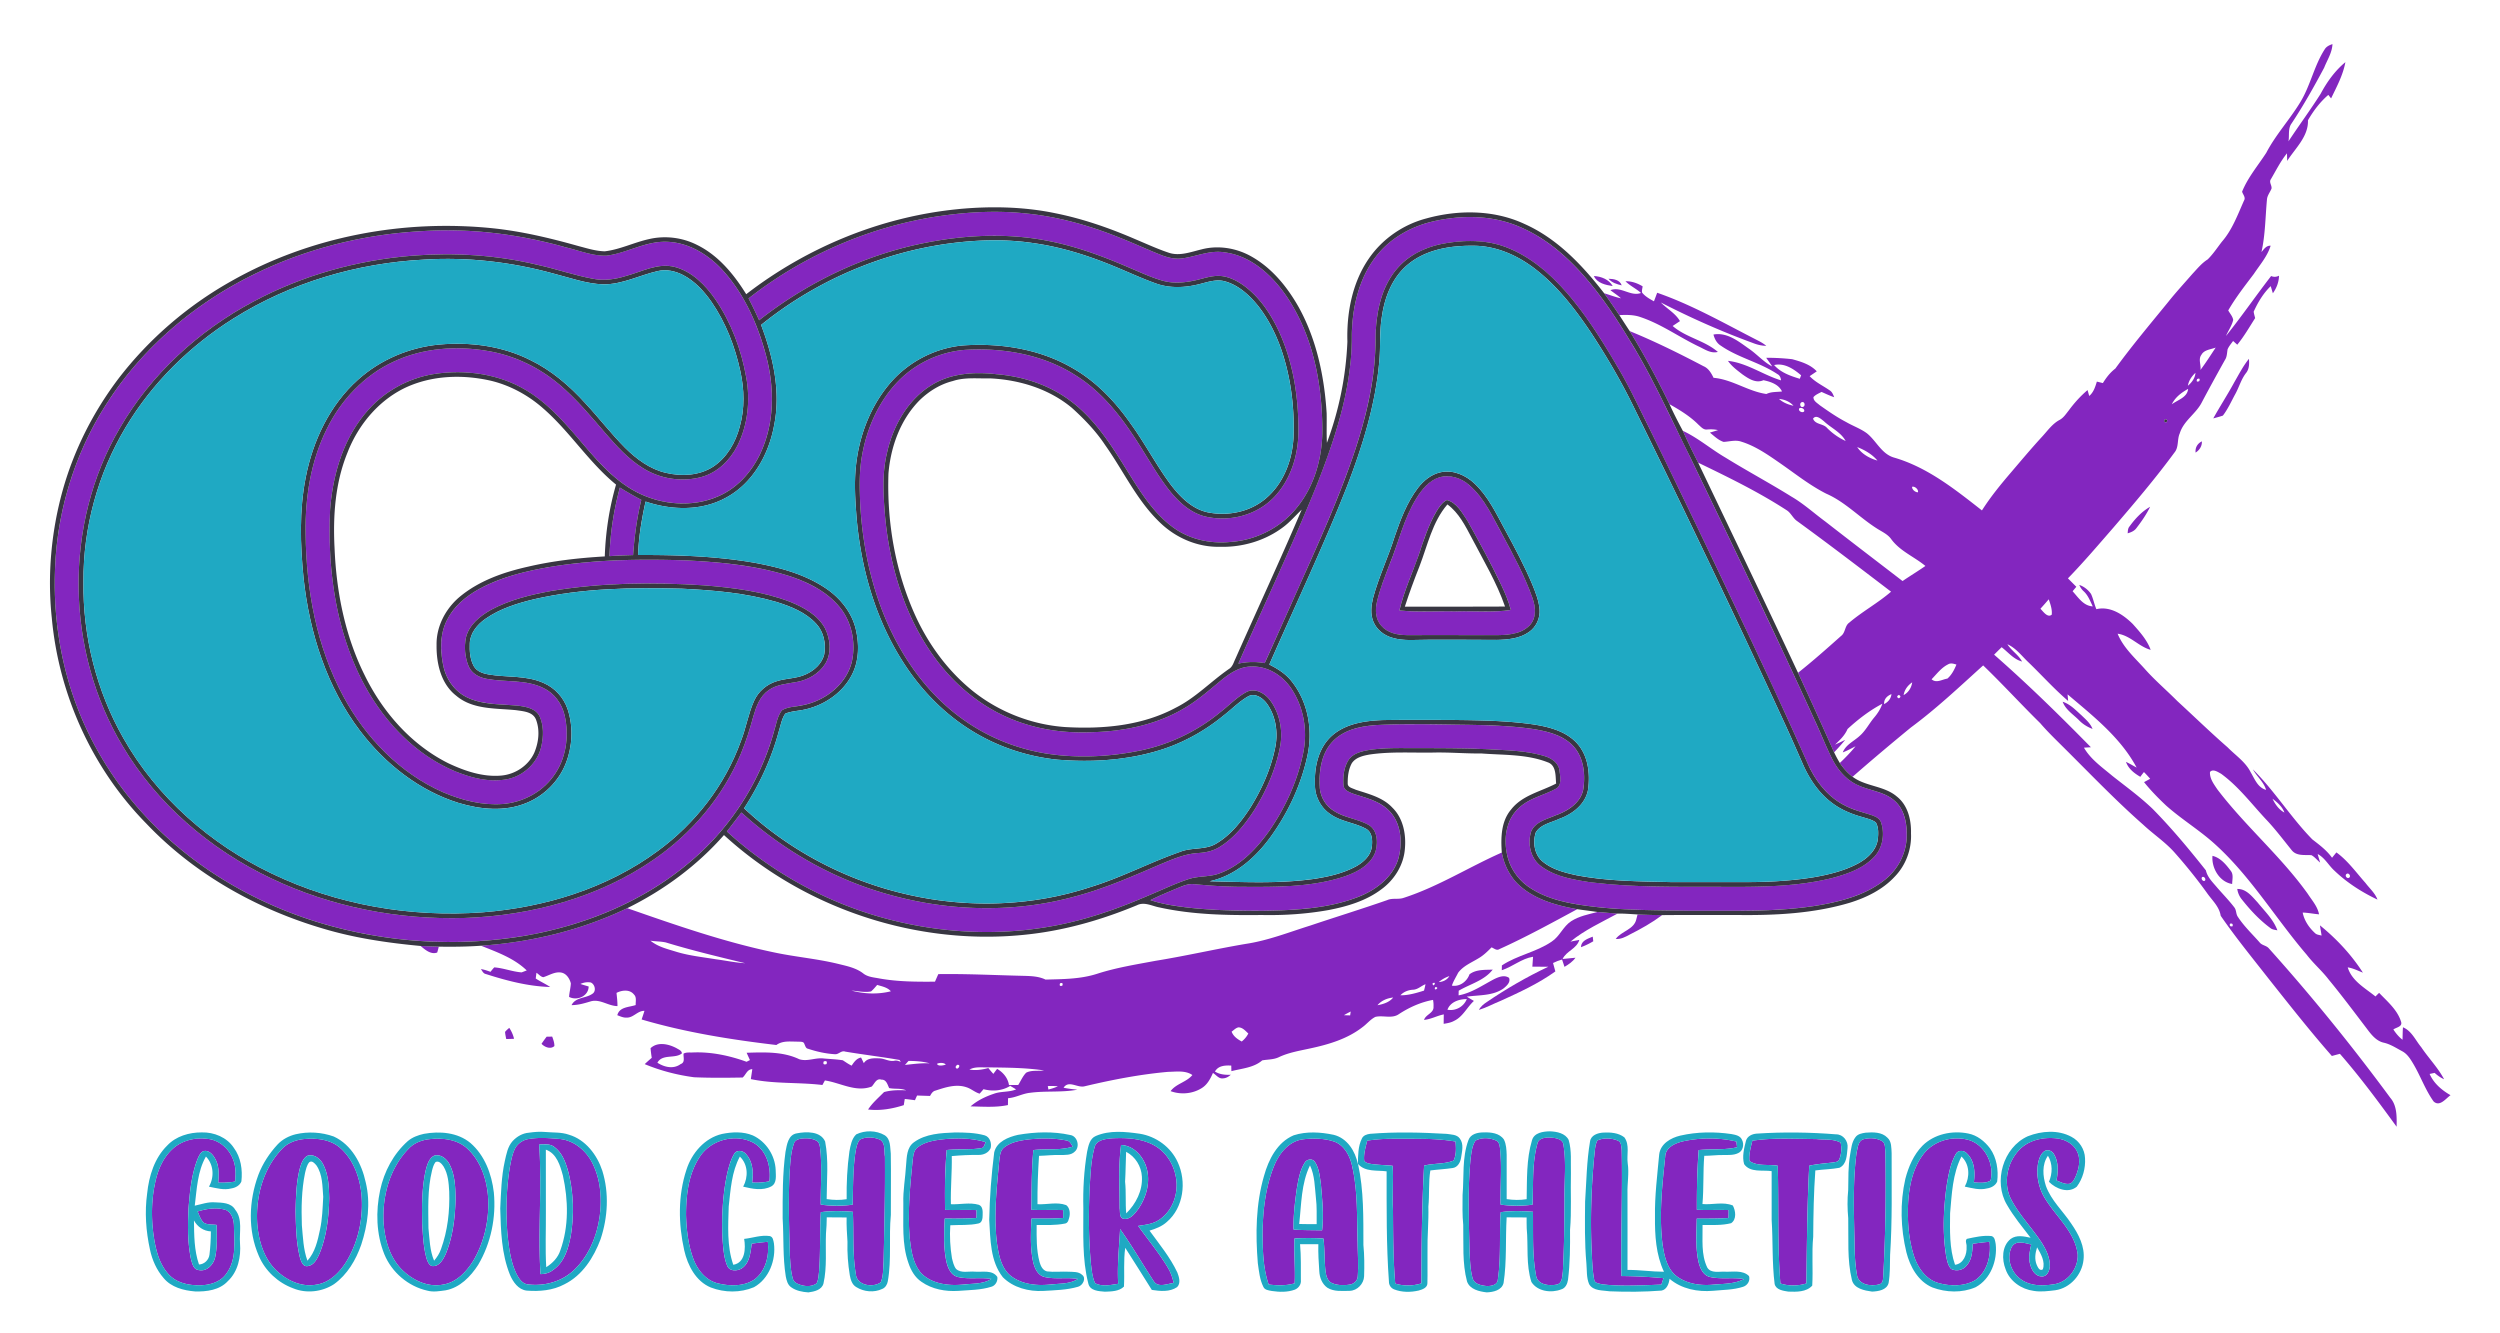 <svg xmlns="http://www.w3.org/2000/svg" width="2000" height="800pt" viewBox="0 0 1500 800" preserveAspectRatio="xMidYMid"><g fill="#8326bf"><path d="M1394.72 29.77c.99-1.8 2.86-2.69 4.76-3.3-.21 5.14-3.15 9.51-4.99 14.16-6.07 11.38-12.39 22.65-19.52 33.4-2.31 3.09-1.24 7.19-1.89 10.77 6.31-9.57 13.14-18.81 19.28-28.49 3.8-7.12 8.59-13.84 14.87-19.01-1.41 7.75-5.2 14.72-8.57 21.73-.58-.7-1.13-1.39-1.67-2.09-4.97 4.27-8.95 9.58-12.21 15.22.34 9.72-7.6 16.77-12.47 24.4l-.12-4.57c-3.86 4.77-6.59 10.3-9.68 15.57-1.26 1.82.77 3.75.39 5.64-.92 2.25-2.64 4.22-2.74 6.75-.96 10.44-.98 21.02-3.28 31.3 1.47-1.72 2.88-4 5.5-3.82-1.94 6.35-6.43 11.45-10.05 16.89-5.38 7.13-10.91 14.18-15.39 21.93 1.01 1.88 2.66 3.57 2.98 5.73-.8 3.46-2.96 6.36-4.32 9.59 9.38-11.7 17.89-24.1 27.08-35.95 1.57.7 3.17.57 4.72-.18-.07 3.83-1.48 7.43-3.68 10.53-.32-1.08-.97-3.22-1.29-4.29-4.47 4.32-7.69 9.71-10.23 15.34.18 1.3.57 2.56.89 3.84-3.47 5.4-6.64 10.99-10.73 15.96-.62-.56-1.88-1.67-2.5-2.23-1.17 1.62-2.5 3.15-3.3 4.98-.4 2.16-.31 4.49-1.59 6.39-4.67 8.38-9.3 16.78-13.78 25.25-3.45 6.97-10.98 11.13-13.32 18.77-1.71 3.73-.45 8.37-3.26 11.62-11.51 15.67-24.13 30.48-36.8 45.22-8.87 10.19-17.64 20.49-27.05 30.19 1.67 1.69 3.35 3.37 5.04 5.06-.76.89-1.51 1.78-2.24 2.68 3.41 3.73 6.48 8.77 12.09 9.09-1.52-3.16-2.78-6.62-5.41-9.04-1.19-1.07-2.08-2.4-2.68-3.85 2.87.96 5.33 2.96 7.06 5.43 1.35 2.93 1.93 6.15 3.2 9.13 8.4-1.99 16.11 3.26 21.81 8.86 4.19 4.7 8.57 9.53 10.77 15.55-7.21-2-12.29-8.68-19.83-9.69 3.4 8.33 10.29 14.45 16.19 21 6.1 6.9 13.14 12.87 19.62 19.4 10.08 9.24 19.88 18.79 30.2 27.78 4.77 4.86 10.79 8.77 13.88 15.05 2.38 3.98 4.22 9.15 9.2 10.47-1.45-4.82-5.57-8.02-7.94-12.31 13.06 12.95 22.8 28.86 35.66 42.01 4.29 3.31 8.66 6.56 11.85 11.03.87-1.07 1.73-2.15 2.62-3.21 6.87 4.99 11.81 12.01 17.41 18.29 2.47 3.29 5.76 6.08 7.22 10.03-9.42-4.47-18.33-10.17-25.86-17.4-3.5-3.18-5.71-7.7-10.02-9.94.44 1.71.98 3.41 1.49 5.13-1.8-1.43-3.21-3.38-5.24-4.45-4.07-.27-9 .64-11.86-3.03-5.08-6.28-9.92-12.75-15.51-18.6-8.69-9.3-16.45-19.69-26.84-27.23-1.9-1.03-4.87-3.15-6.65-1.04-.24 3.94 2.32 7.28 4.4 10.39 16.77 22.06 38.18 40.17 54.31 62.75 2.51 3.91 5.86 7.53 6.72 12.25-3.29-.26-6.53-.97-9.81-1.05.96 4.85 3.84 9.07 7.45 12.37 1.03.99 2.54 1.04 3.89 1.43-.29-2.06-.68-4.09-.98-6.13 9.94 8.06 18.86 17.59 25.78 28.38-3.01-1.18-5.9-2.69-9.11-3.17 2.43 8.15 10.45 12.42 16.65 17.46.7-.73 1.43-1.46 2.19-2.17 4.98 5.24 11.04 10.26 13.19 17.42.88 2.94-2.93 3.26-4.65 4.55 1.51 2.31 3.28 4.47 5.5 6.17.07-2.5.07-5 .27-7.48 5.23 2.16 7.49 7.79 10.93 11.9 4.38 6.56 10.03 12.27 13.74 19.27-2.14-.93-3.98-2.31-5.69-3.82-.75.16-2.25.48-2.99.64 2.47 5.65 7.29 9.74 12.54 12.75-2.87 2.02-6.48 7.17-10.15 3.75-4.89-6.82-7.71-14.87-11.92-22.1-1.82-3.06-3.71-6.34-6.97-8.05-3.5-1.87-6.88-4.11-10.78-5.05-4.72-.92-7.81-5.01-10.52-8.64-7.49-9.82-14.86-19.73-22.73-29.26-4.03-5.27-9.13-9.59-13.16-14.86-19.25-22.45-34.5-48.47-56.96-68.06-8.81-7.61-18.76-13.78-27.46-21.52-4.68-4.42-9.21-9.01-13.23-14.05l3.67-2c-1.21-1.4-2.44-2.76-3.74-4.05-.75.94-1.48 1.89-2.18 2.86-3.64-2.12-7.17-4.84-8.59-8.97 2.17 1.05 4.25 2.27 6.39 3.43-9.65-18.05-26.13-30.92-41.44-43.93.09.99.26 2.97.35 3.96-8.32-7.13-15.67-15.32-23.54-22.93-4.15-3.86-7.6-8.74-12.91-11.1 2.42 3.89 6.62 6.28 8.78 10.37-5.03-1.33-8.3-5.56-12.24-8.6-1.52 1.49-3.03 2.98-4.52 4.48 20.17 17.65 39.3 36.41 58.07 55.54-1.4.09-2.79.17-4.16.27 4.09 7.07 10.94 11.77 17.06 16.93 8.18 6.47 16.65 12.58 24.18 19.82 11.42 11.59 21.83 24.14 31.93 36.87.93 4.21 4.15 7.19 6.81 10.39 3.42 3.94 7.09 7.68 10.26 11.84 1.3 1.65.88 4.01 2.15 5.71 3.65 5.59 8.55 10.21 12.95 15.2 1.35 1.84 3.9 1.86 5.43 3.47 25.82 28.74 50.18 58.82 73.1 89.93 4.04 4.71 3.82 11.42 3.73 17.27-10.87-14.93-21.85-29.83-34.01-43.74-1.64.4-3.25.85-4.84 1.29-13.08-14.92-25.36-30.52-37.69-46.05-9.83-12.56-19.96-24.94-29.01-38.07-.84-5.52-5.17-9.31-8.22-13.67-6.09-8.47-12.65-16.6-19.57-24.4-5.54-6.2-12.53-10.81-18.58-16.46-16.65-14.64-31.97-30.69-47.7-46.3-4.84-4.83-9.78-9.56-14.23-14.75-11.58-11.38-22.52-23.38-34.22-34.64-14.14 12.77-28.03 25.92-43.37 37.25-11.8 9.69-23.48 19.51-34.97 29.57-3.03-2.27-5.6-5.12-7.66-8.28 3.33-3.16 6.54-6.46 9.44-10.03-2.53 1.29-5.01 2.67-7.67 3.68 1.81-4.63 6.55-6.63 10-9.78 3.65-3.11 5.78-7.5 8.83-11.13 2.1-2.46 3.85-5.21 4.92-8.29-7.63 4-14.58 9.36-20.89 15.17-1.62 3.8-4.55 6.58-7.51 9.36 2.06-.87 4.07-1.88 6.11-2.84-2.15 2.55-4.34 5.08-6.68 7.46-7.1-15.95-14.28-31.86-21.64-47.7 8.87-7.04 17.36-14.56 25.81-22.1 2.72-1.98 2.15-6.05 4.92-7.99 7.94-6.76 17.21-11.77 25.1-18.59-18.69-14.25-37.35-28.54-56.36-42.36-2.58-1.76-3.69-4.94-6.35-6.56-16.87-10.95-34.98-19.77-53.05-28.5-3.22-6.3-6.3-12.67-9.2-19.11 9.2 4.29 16.94 11.05 25.69 16.14 13.03 8.05 26.56 15.29 39.57 23.39 7.24 4.22 13.45 9.91 20.18 14.86 15.4 12.01 30.94 23.85 46.42 35.76 4.52-3.09 9.21-5.92 13.71-9.05-6.75-5.59-15.4-8.96-20.63-16.25-2.19-2.95-5.65-4.38-8.63-6.33-10.33-6.57-18.9-15.84-30.23-20.79-9.92-5.01-18.62-12-27.72-18.3-7.28-5.04-14.7-10.27-23.25-12.91-3.49-1.22-7.11-.03-10.63.14-3.21-1.04-5.65-3.51-8.22-5.57 1.22-.37 3.65-1.12 4.87-1.49-2.26-.55-4.57-.53-6.85-.36-2.04.12-3.44-1.66-4.83-2.85-5.04-5.09-11.23-8.85-17.43-12.35-7.29-14.98-15.16-29.67-23.89-43.86 15.15 6.18 29.86 13.48 44.35 21.09 2.99 1.28 4.61 4.15 5.97 6.94 11.23.97 20.68 8.14 31.71 9.71 2.94-1.45 6.19-1.11 9.36-1.52-1.98-4.29-6.87-5.86-11.14-6.75-4.59 2.05-8.99-.97-12.66-3.54-3.11-2.42-6.36-4.78-8.61-8.07 11.42 1.27 21.01 8.39 31.83 11.7-.16-1.52-.71-3.03-2.16-3.74-10.59-7.09-23.45-9.79-33.93-17.05-2.41-1.46-3.79-4.04-4.45-6.7 7.99-1.49 14.82 3.91 20.92 8.26 5 3.33 8.96 8.07 14.31 10.91-1.11-1.81-2.39-3.49-3.6-5.22 5.2-.02 10.41.26 15.58.84 5.28 1.46 10.92 3.13 14.77 7.29-1.43.97-2.85 1.93-4.27 2.89 3.39 3.63 7.95 5.69 11.96 8.49 1.52.9 2.15 2.57 2.77 4.15-2.61-.89-5.09-2.07-7.59-3.18-1.69.91-3.57 1.62-4.85 3.11-.12 2.34 2.26 3.52 3.77 4.87 5.13 3.62 10.32 7.22 15.91 10.13 4.03 2.34 8.52 3.89 12.3 6.66 5.78 4.56 8.87 12.52 16.46 14.65 19.99 5.82 36.52 19.06 52.64 31.68 5.12-8.06 11.17-15.47 17.37-22.71 6.14-7.19 12.21-14.45 18.61-21.41 3.35-3.59 6.23-7.88 10.69-10.22 2.33-1.28 3.79-3.61 5.42-5.64 3.3-4.47 7.03-8.63 11.28-12.22l1 3.53c2.63-2.21 3.62-5.47 4.58-8.62 1.19.28 2.39.59 3.61.89 2.04-3.29 4.37-6.36 7.47-8.7 10.04-13.81 21.06-26.87 31.84-40.1 4.57-5.74 9.55-11.12 14.36-16.66 2.9-3.09 5.58-6.46 9.21-8.75 3.24-3.17 5.74-7 8.5-10.58 6.24-7.14 9.5-16.21 13.31-24.74 1.15-1.83-.64-3.59-1.16-5.31 3.48-8.58 9.51-15.64 14.5-23.32 5.69-10.9 14.15-19.99 20.48-30.48 6.03-9.92 8.23-21.65 14.48-31.45m-73.87 183.13c-2.02 2.66-.1 6.05-.57 9.07 3.26-4.33 6.15-8.9 9.14-13.42-2.94 1.16-6.9 1.25-8.57 4.35m-256.38 6.14c3.95 4.49 9.83 6.56 15.41 8.24l.8-2.09c-4.47-3.82-10.02-7.57-16.21-6.15m248.27 12.42c2.36-2 4.33-4.56 4.54-7.76-2.25 2.08-4.04 4.69-4.54 7.76m5.53-3.98c-.55 1.44-.12 1.84 1.32 1.19.52-1.44.08-1.84-1.32-1.19m-15.18 15.11c3.54-2.65 9.34-4.11 9.79-9.25-3.99 2.19-7.77 5.06-9.79 9.25m-235.69-3.24c2.42 2.19 5.5 3.45 8.69 4.1-2.22-2.51-5.42-3.79-8.69-4.1m13.73 1.96c-1.63.47-1.14 3.42.66 2.84 1.62-.46 1.08-3.4-.66-2.84m-1.63 3.82c-.68 1.5 1.87 2.87 2.96 1.77.68-1.5-1.91-2.82-2.96-1.77m8.33 6.06c1.29 3.61 6.12 2.93 8.38 5.56a37.68 37.68 0 0 0 11.18 7.85c-2.9-5.39-8.84-7.83-13.1-11.91-1.74-1.34-4.6-4.06-6.46-1.5m211.21.37c-.95 1.14-.69 1.77.78 1.89.91-1.15.65-1.78-.78-1.89m-184.73 16.67c2.73 4.17 7.44 6.8 12.16 8.11-3.18-3.79-7.61-6.33-12.16-8.11m32.97 23.84c-.24 1.56 1.98 3.46 3.51 3.27.38-1.7-1.88-3.71-3.51-3.27m76.98 73.17c1.64 1.66 4.32 5.66 6.79 3.55.32-3.19-.79-6.26-1.8-9.21a245.9 245.9 0 0 1-4.99 5.66m-55.44 33.39c-4.04 2-6.79 5.78-9.88 8.94 2.86 2.53 6.31.09 9.47-.4 2.59-2.2 4.17-5.33 5.45-8.42-1.65-.51-3.45-1.11-5.04-.12m-26.65 18.43c2.89-1.52 4.71-4.44 5.14-7.65-2.64 1.81-4.63 4.44-5.14 7.65m-11.68 5.4c2.36-1.23 4.11-3.24 4.38-5.97-2.56.98-4.64 3.03-4.38 5.97m8.78-5.51c-1.29.78-1.28 1.46.04 2.06 1.26-.76 1.24-1.45-.04-2.06m-15.99 24.19c.57.59.57.59 0 0m240.22 38.1c1.58 3.33 3.8 6.52 7.14 8.29-1.27-3.57-4.23-6.08-7.14-8.29m44.44 45.13c-1.3.94.22 3.15 1.58 2.22 1.25-.93-.3-3.17-1.58-2.22m-86.66 1.9c-.9.92.44 2.89 1.63 2.16.93-.95-.49-2.85-1.63-2.16m16.69 27.98c-.37 1.34.16 1.84 1.58 1.51.32-1.38-.21-1.89-1.58-1.51zM557.58 130.61c18.92-3.17 38.27-4.61 57.4-2.6 19.73 1.88 38.97 7.35 57.29 14.78 8.06 3.18 15.91 6.86 23.98 10.04 4.33 1.76 9.04 2.9 13.74 2.1 8.2-1.22 16.2-4.92 24.65-3.54 15.99 2.01 28.69 13.76 37.43 26.58 15.56 23.12 21.12 51.54 21.34 79.03.22 16.81-4.41 34.11-15.1 47.32-9.68 12.26-24.76 19.86-40.29 20.87-12.01 1.16-24.56-1.65-34.33-8.89-12.04-8.83-19.88-21.87-27.66-34.32-9.24-14.91-18.92-30.15-33.06-40.93-12.86-9.95-28.86-15.16-44.95-16.52-12.98-1.47-26.89-.73-38.37 6.11-14.89 8.79-23.95 24.99-27.54 41.53-2.97 12.4-2.08 25.25-1.04 37.83 2.85 30.35 12.06 60.8 30.43 85.47 11.6 15.59 27.12 28.48 45.19 35.87 15.53 6.43 32.54 8.78 49.27 7.94 19.26-.59 38.88-4.7 55.46-14.87 7.99-4.78 14.92-11.05 22.12-16.9 4.98-4 10.84-7.65 17.45-7.61 9.38-.3 18.16 5.13 23.42 12.68 7.84 11.3 10.32 25.91 7.51 39.29-3.41 16.76-10.68 32.65-20.39 46.68-7.58 10.64-17.1 20.74-29.6 25.39-6.19 2.44-13.06 1.45-19.28 3.69-7.77 2.59-15.16 6.15-22.7 9.31-14.39 6.24-29.13 11.77-44.35 15.62-38.77 9.94-80.15 8.46-118.51-2.65-33.67-9.79-65.08-27.36-90.96-51.03 2.94-3.78 5.81-7.61 8.73-11.39 24 21.8 52.7 38.51 83.79 47.87 38.03 11.57 79.41 12.99 117.78 2.11 17.75-4.83 34.57-12.35 51.42-19.58 6.78-2.78 13.7-5.68 21.11-6.08 4.55-.27 9.15-1.28 13.03-3.79 8.75-5.42 15.24-13.71 20.76-22.24 7.02-11.35 12.47-23.8 15.13-36.91 2.06-9.62.26-20.21-5.49-28.27-3.03-4.34-8.97-8.04-14.24-5.53-5.96 3.12-10.6 8.13-15.89 12.19-13.58 11.24-29.86 19.08-47.07 22.84-17.07 3.63-34.77 4.79-52.13 2.76-19.91-2.31-39.24-9.65-55.5-21.4-22.32-15.94-38.3-39.51-48.13-64.88-7.86-20.27-12.01-41.86-13.28-63.53-.4-9.93-.75-19.97 1.08-29.79 2.94-16.62 10.13-32.84 22.08-44.95 10.95-11.1 26.12-17.78 41.68-18.52 22.61-1.03 46.1 3.39 65.25 15.95 13.69 8.75 24.28 21.44 33.23 34.83 7.58 11.13 13.87 23.14 22.22 33.75 5.58 6.94 12.59 13.4 21.48 15.57 14.45 3.46 30.8-.72 41.19-11.53 10.28-10.65 14.78-25.79 14.69-40.36 0-19.76-3.06-39.8-11.14-57.95-4.96-10.89-11.67-21.4-21.45-28.56-4.31-3.15-9.33-5.66-14.74-5.96-4.98-.18-9.71 1.6-14.5 2.66-6.42 1.43-13.21 2.06-19.61.23-6.96-1.98-13.52-5.09-20.17-7.88-15.74-6.85-31.97-12.83-48.87-16.06-24.64-4.85-50.16-3.5-74.66 1.46-35.89 7.3-69.69 23.63-98.44 46.21-2-4.43-4.08-8.82-6.34-13.12 31.48-24.65 69.07-41.47 108.45-48.42z"/><path d="M858.99 133.03c17.38-4.16 36.29-4.13 52.88 3.11 14.2 5.99 26.36 16.01 36.65 27.34 11.26 12.42 20.67 26.38 29.3 40.71 13.86 22.3 24.42 46.39 36.15 69.83 25.4 52.5 50.62 105.09 74.86 158.13 3.54 7.55 6.57 15.32 10.26 22.79 3.42 6.84 8.64 13.07 15.76 16.21 7.15 3.31 15.68 3.82 21.8 9.2 5.9 5.04 7.49 13.27 7.4 20.67.06 10.61-5.27 20.94-13.71 27.31-11.24 8.73-25.4 12.44-39.19 14.85-25.49 4.29-51.43 3.11-77.15 3.31-19.1-.4-38.25-.18-57.24-2.4-13.3-1.62-27.15-3.8-38.57-11.27-7.05-4.52-12.28-11.8-13.95-20.03-2.13-9.55-.65-20.79 6.8-27.74 6.14-6.09 14.95-7.71 22.33-11.72 4.06-2.04 2.7-7.4 2.33-11.04-.65-4.74-5.06-7.53-9.3-8.72-10.19-3.04-20.94-3.35-31.49-3.91-13.63-.72-27.27-.73-40.91-.79-10.96.15-22-.53-32.86 1.16-4.44.78-9.43 2.05-12.06 6.04-2.75 4.39-3.36 9.82-3 14.89.13 3.38 3.87 4.48 6.48 5.5 7.36 2.36 15.38 4.26 20.96 10.03 7.27 7.42 8.12 19.05 5.52 28.66-3.34 11.22-13.43 18.81-23.92 22.94-18.12 7.09-37.88 8.06-57.12 8.39-14.64 0-29.32-.21-43.89-1.78-8.06-.93-16.16-2.04-23.87-4.63 5.14-2.6 10.49-4.76 15.79-7.02 3.33-1.34 6.77-2.99 10.47-2.55 10.14.95 20.31 1.65 30.5 1.59 19.79.1 40.08.13 59.11-6.02 7.67-2.6 16.11-6.74 19.09-14.84 1.63-5.5 1.47-13.16-4.15-16.34-6.74-3.72-14.86-4.25-21.25-8.7-4.72-3.09-7.75-8.51-7.96-14.14-.55-9.56.99-20.13 7.89-27.31 6.74-7.03 16.87-9.07 26.21-9.71 18.33-.95 36.69-.34 55.03-.15 13.23.25 26.52.64 39.63 2.64 8.25 1.42 17.04 3.6 23.07 9.81 6.68 6.93 7.71 17.48 6.26 26.57-1.72 8.08-9.41 12.77-16.65 15.34-5.21 2.28-11.91 3.78-14.5 9.44-2.44 7.19-.56 16.14 5.65 20.88 8.15 6.18 18.57 8.02 28.44 9.59 26.22 3.43 52.74 2.85 79.13 2.94 22.34.12 45 .16 66.84-5.15 9.17-2.44 18.76-5.61 25.49-12.64 5.3-5.39 6.67-13.88 4.28-20.91-.86-2.46-3.44-3.52-5.68-4.33-5.46-1.81-11.12-3.1-16.2-5.86-9.73-4.92-16.81-13.83-21.41-23.53-18.53-42.02-38.35-83.46-58.09-124.92-12.37-25.88-24.84-51.72-37.46-77.47-6.33-12.61-12.23-25.46-19.48-37.58-8.6-14.7-17.69-29.21-28.69-42.26-10.07-11.82-21.98-22.67-36.54-28.56-11.97-5.02-25.38-5.07-38-2.9-10.65 1.83-21.14 6.5-28.38 14.71-10.43 11.73-13.2 28.05-13.39 43.25.05 22.32-5.12 44.29-11.98 65.41-10.68 32.24-25.25 62.99-38.98 93.99-5.17 11.51-10.28 23.05-15.51 34.53-5.25-.97-10.6-.83-15.81.3 15.83-36.22 32.9-71.89 47.63-108.58 11.04-28.28 20.73-57.93 20.43-88.63.3-16.41 4.09-33.42 14.22-46.68 8.18-10.89 20.59-18.03 33.7-21.25zM252.5 138.72c29.32-2.02 58.86 1.72 87.09 9.72 8.06 1.92 16.02 5.24 24.43 4.94 11.95-1.5 22.75-8.4 34.98-8.34 13.5.01 25.89 7.46 34.75 17.23 12.64 13.92 20.5 31.55 25.48 49.52 5.02 18.04 5.77 37.79-1 55.48-4.71 12.63-13.61 24.11-25.99 29.92-15.38 7.3-34.08 6.1-49.17-1.38-14.45-7.11-24.98-19.67-35.23-31.69-9.05-10.55-18.38-21.22-30.21-28.76-16.25-10.51-36.49-13.76-55.48-11.2-16.22 2.14-31.52 10.38-42.12 22.86-14.09 16.24-20.37 37.82-21.98 58.92-1.55 33.81 2.9 68.61 17.69 99.36 11.69 24.13 30.61 45.57 55.38 56.64 10.16 4.38 21.43 7.62 32.55 5.69 9.86-1.69 18.39-9.33 20.91-19.04 1.5-6.01 1.78-12.67-.67-18.46-2.09-4.81-7.77-6-12.44-6.63-10.38-1.14-21.38-.37-31.05-4.98-7.43-3.5-12.64-10.72-14.36-18.67-2.01-9.37-2.29-19.78 2.45-28.41 4.46-8.58 12.41-14.71 20.87-19.05 12.97-6.65 27.33-10 41.62-12.4 26.44-4.28 53.34-4.65 80.06-3.79 21 1.05 42.21 2.96 62.35 9.37 11.79 3.84 23.55 9.71 31.23 19.77 6.74 8.9 8.88 20.92 6.46 31.72-3.37 13.81-16.29 23.61-29.87 26.14-4.01.93-8.46.73-12.04 2.97-2.64 3.29-3.27 7.67-4.5 11.6-8.34 31.26-26.76 59.65-51.69 80.24-28.14 23.55-63.32 37.56-99.28 43.65-39.85 6.57-81.19 3.94-119.94-7.42-36.19-10.63-70.25-29.32-97.55-55.47-17.37-16.49-31.9-36-42.48-57.49-15.08-30.32-21.92-64.47-20.81-98.25 1.02-36.38 12.24-72.42 32.3-102.8 21.95-33.48 53.88-59.9 89.95-77 30.39-14.5 63.72-22.63 97.31-24.51m-5.09 14.7c-33.22 2.68-66.02 11.79-95.43 27.56-32.86 17.49-61.41 43.61-80.12 75.93-33.84 57.65-32.57 133.45 1.66 190.63 20.58 34.7 52.47 61.99 88.74 79.27 36.21 17.35 76.72 25.19 116.79 23.96 39.75-1.47 79.9-12.13 112.91-34.84 22.97-15.72 41.74-37.78 52.49-63.54 3.11-7.28 5.44-14.86 7.52-22.49 1.69-5.85 3.91-12.16 9.16-15.76 4.94-3.55 11.21-3.89 16.99-4.98 6.79-1.25 13.35-5 17.06-10.94 3.88-6.4 3.06-14.75-.18-21.24-4.35-8.03-12.85-12.63-21.03-15.93-16.56-6.31-34.34-8.44-51.9-9.87-30.49-1.95-61.31-1.61-91.5 3.43-12.3 2.24-24.67 5.28-35.78 11.18-6.62 3.72-13.36 8.98-15.22 16.74-1.17 5.71-.61 11.84 1.61 17.23 1.79 4.28 6.2 6.66 10.56 7.49 11.37 2.22 23.69.26 34.35 5.59 6.53 3.1 11.09 9.43 12.7 16.4 2.86 12.43.9 26.32-6.87 36.66-6.99 9.62-18.42 15.51-30.18 16.5-12.36.95-24.73-2.25-36.02-7.1-25.8-11.4-46.37-32.7-59.64-57.33-16.17-29.9-22.43-64.25-22.72-97.98-.36-21.48 3.11-43.41 12.78-62.76 8.45-17.24 22.39-32.05 39.91-40.17 17.71-8.39 38.1-9.76 57.22-6.37 15.51 2.71 30.15 9.77 42.18 19.89 10.5 8.84 19.28 19.45 28.21 29.82 6.49 7.47 13.29 14.91 21.72 20.23 10.44 6.69 23.8 8.89 35.76 5.49 9.47-2.66 16.95-10.09 21.31-18.72 6.3-12.6 7.82-27.33 5.24-41.12-2.94-16.51-8.93-32.64-18.4-46.53-6-8.66-14.01-16.85-24.5-19.59-10.11-2.57-19.69 2.87-29.2 5.42-6.39 2.02-13.22 3.03-19.86 1.68-11.07-2.06-21.74-5.8-32.73-8.24-24.68-5.99-50.31-7.61-75.59-5.6zM956.32 165.62c4.34.18 9.09 2.07 11.31 6.02-4.21-.62-9.37-1.74-11.31-6.02zM965.1 167.25c3.09.09 6.76.6 7.94 3.97-2.92-.67-5.93-1.6-7.94-3.97z"/><path d="M975.26 168.75c3.67-.11 7.2 1.17 10.31 3.05-.1 1.26-.65 2.57-.26 3.84 1.88 2.28 4.5 3.74 7.06 5.15.68-1.7 1.29-3.42 1.94-5.13 20.86 7.23 40.14 18.27 59.73 28.3 2.01 1 3.99 2.09 5.73 3.53-2.89.01-5.67-.75-8.32-1.8-18.8-6.89-37.14-15.03-54.94-24.2 3.72 3.83 8.75 6.44 11.46 11.18-1.47.99-2.94 1.94-4.38 2.93 8.02 6.93 19.16 8.65 27.13 15.56-4.28 1.12-7.98-1.67-11.66-3.35-11.66-5.6-22.29-13.36-34.63-17.5-4.11-1.5-8.53-1.44-12.82-1.24-2.98-4.42-6-8.8-9.12-13.12 3.37.99 6.63 2.32 10.09 3.04-1.96-1.82-4.24-3.22-6.32-4.87 6.35-2.5 12.13 4.01 18.36 1.66-2.94-2.6-6.57-4.25-9.36-7.03zM1340.52 229.46c2.79-4.81 5.33-9.81 8.84-14.16.25 2.88.21 6.07-1.68 8.44-2.95 3.74-4.17 8.42-6.43 12.55-2.42 4.4-4.45 9.08-7.52 13.07-1.9.66-3.86 1.15-5.77 1.68 4.05-7.27 8.58-14.26 12.56-21.58zM1317.36 271.55c-.33-2.95 1.11-5.45 3.76-6.73.16 2.84-1.43 5.26-3.76 6.73zM863.41 286.48c6.43-2.01 13.47.34 18.34 4.75 9.05 7.89 13.92 19.14 19.62 29.44 6.64 12.32 13.37 24.7 18.04 37.94 2.03 5.48 2.66 12.48-1.91 16.91-5.66 5.45-14.13 5.58-21.51 5.56-17.35-.07-34.7 0-52.04-.02-5.52-.01-11.56-1.35-15.28-5.74-3.37-3.83-3.64-9.35-2.52-14.11 1.75-7.73 4.75-15.11 7.55-22.51 5.48-13.22 8.55-27.52 16.19-39.79 3.24-5.23 7.46-10.45 13.52-12.43m-1.56 20.43c-4.82 8.17-7.69 17.28-10.68 26.24-3.88 11.02-8.84 21.69-11.51 33.11 11.4 1.21 22.9.29 34.34.57 10.82-.3 21.73.77 32.48-.85-1.38-5.36-3.57-10.46-5.95-15.44-6.16-12.93-13.06-25.5-20.02-38.01-3.23-4.8-6.39-10.87-12.37-12.51-2.87 1.43-4.65 4.25-6.29 6.89zM371.91 292.52c4.21 2.6 8.49 5.09 12.88 7.37-2.63 10.88-4.13 21.99-4.92 33.15-4.72.15-9.44.33-14.15.63.38-13.89 2.58-27.73 6.19-41.15zM1277.75 315.82c3.34-4.6 7.34-8.92 12.33-11.75-2.22 4.58-5.15 8.79-8.25 12.81-1.25 1.74-3.26 2.53-5.23 3.11.12-1.46.1-3.02 1.15-4.17zM1237.59 421.04c4.52 1.47 7.81 5.02 11.26 8.1 2.53 2.46 5.38 4.81 6.67 8.22-2.94-1.13-5.67-2.75-7.88-4.99-3.51-3.64-8.22-6.37-10.05-11.33zM842.4 538.65c20.58-6.7 38.97-18.42 58.68-27.13 1.51 7.92 5.38 15.56 11.71 20.71 9.43 7.9 21.67 11.13 33.54 13.29-15.4 8.31-30.78 16.76-46.74 23.97-1.64 1.09-3.18-.53-4.67-1.07-2.41 2.45-4.89 4.89-7.9 6.61-4.21 2.58-9.13 4.54-12.14 8.64-1.26 2.56-2.85 4.98-3.75 7.71 4.67.82 9.07-2.48 10.56-6.78 3.94-3.04 9.25-2.61 13.94-2.83-5.05 6.58-13.54 8.61-20.41 12.66-.02.7-.05 2.09-.07 2.79 7.85-1.42 14.42-6.12 21.35-9.74 2.71-1.31 6.16-2.71 8.92-.76 1.09 2.66-1.52 4.89-3.36 6.39-6.4 4.48-14.59 3.84-21.96 4.88 1.38.89 2.81 1.73 4.25 2.58-4.17 3.78-6.59 9.46-11.86 11.94-1.92 1.1-4.14 1.43-6.28 1.79-.01-1.89.04-3.78.06-5.66-4.05.79-7.71 2.94-11.85 3.3 1.06-3.31 5.94-4.07 5.69-7.91.07-1.38-.03-2.74-.29-4.09-7.32 1.34-14.16 4.43-20.38 8.46-4.21 3.06-9.55.6-14.23 1.74-3.02 1.51-5.1 4.28-7.81 6.22-9.02 7.01-20.21 10.32-31.22 12.68-6.37 1.41-12.92 2.45-18.87 5.27-3.12 1.51-6.65 1.31-9.98 1.92-5.08 4.43-12.21 4.83-18.49 6.47l-.08-3.35c-3.69-.18-7.75-.03-9.8 3.58 2.89 1.78 6.16 2.07 9.49 1.92-1.25 1.19-2.87 2.1-4.62 2.17-2.53.4-4.13-2.09-6.07-3.25-1.53 3.53-3.44 7.15-6.87 9.18-5.48 3.4-12.51 3.95-18.54 1.74 3.34-4.52 9.51-5.35 13.08-9.67-4.29-2.93-9.65-1.96-14.52-1.91-16.97 1.5-33.74 4.77-50.29 8.7-4.19 1.01-9.44-3.87-12.48.83 2.72.59 5.49.86 8.26 1.18-9.39 1.77-18.99.58-28.42 1.87-4.54.46-8.58 2.92-13.15 3.23-.03 1.36-.05 2.74-.07 4.12-7.37 1.57-14.96.92-22.42.8 4.01-3.52 8.94-5.89 13.97-7.57 4.31-1.61 9.08-.82 13.34-2.62-1.17-.73-2.35-1.43-3.53-2.11-4.81 2.99-10.63 3.4-16.02 1.98-.75.91-1.53 1.81-2.33 2.68-2.89-.82-5.14-3.03-8.01-3.88-6.13-2.04-12.56.09-18.41 2.02-1.7.36-2.56 1.83-3.33 3.23-2.6-.08-5.19-.16-7.78-.25-.43.92-.85 1.86-1.26 2.81-2.05-.27-4.08-.54-6.12-.75-.21 1.23-.4 2.47-.59 3.71-6.88 2.22-14.19 3.48-21.42 2.62 2.59-3.99 6.27-7.08 9.57-10.45 4.22-1.21 8.84-1.26 13.26-1.04-3.24-1.43-6.82-.63-10.19-1.37-1.03-2.12-1.66-5.14-4.61-5.05-3.08-1-4.14 2.38-5.83 4.13-9.55 3.65-18.8-2.28-28.11-3.65-.38.68-1.12 2.04-1.49 2.72-14.26-1.71-28.84-.55-42.95-3.53.29-2 .61-3.99.87-5.97-3.16.11-3.78 3.3-5.79 5.02-9.71.17-19.44.27-29.14-.16-10.13-1.34-20.19-3.94-29.61-7.88 1.37-1.31 2.78-2.56 4.22-3.78-.32-1.93-.55-3.85-.72-5.78 4.35-4.06 10.9-2.5 15.62.02 1.23.79 3.04 1.36 3.19 3.07-4.02 3.44-11.74.15-14.7 5.63 4.19 2.69 9.64 4 13.96.8 2.83-.98 1.52-4.02 1.73-6.25 1.71-1 3.92-.56 5.85-.72 10.9-.4 21.72 1.91 31.94 5.6.51-.25 1.53-.76 2.04-1.01-.67-1.47-1.34-2.94-1.98-4.4 10.56-.31 21.77-.81 31.55 3.87 4.76 1.57 9.62-1.01 14.46-.46 3.89.37 7.82.47 11.69 1.1 1.73 1.12 3.41 2.33 5.29 3.23 1.44-2.13 2.95-4.37 5.67-4.87.55 1.12 1.11 2.25 1.65 3.39 2.01-3.3 6.2-3 9.59-2.89 2.95.15 5.68 2.03 8.68 1.45 1.37-.4 2.66.21 3.94.64-.19-.28-.57-.85-.76-1.14-10.84-1.9-21.77-3.18-32.62-5.01-2.32-.86-3.89 1.74-6.11 1.57-5.51-.31-10.96-1.54-16.18-3.28-1.47-.25-1.65-1.82-2.23-2.89-.39-1.59-2.36-1.24-3.56-1.38-4.5.06-9.35-.82-13.22 2.02-27.23-3.22-54.49-7.55-80.85-15.32.58-1.73 1.18-3.45 1.7-5.18-4.12-.13-6.59 4.18-10.63 4.06-2.01.15-3.84-.76-5.66-1.43 1.31-5.09 7.02-4.74 11.03-6.1-.1-2.12.69-4.65-1.03-6.32-2.54-3.22-7.21-2.66-10.48-.98.27 2.63.59 5.27.58 7.93-5.6-.03-10.58-4.54-16.22-2.79-3.69 1.11-7.43 2.22-11.33 2.2 2.4-4.84 8.52-3.99 12.43-6.75 2.6-1.54 1.62-5.74-.87-6.83-2.13-.39-4.31-.02-6.26.89 1.64.53 3.29 1.04 4.96 1.51-.06 5.78-6.92 8.77-11.74 6.25.15-2.75.94-5.41 1.05-8.15-.75-2.92-2.74-6.01-5.94-6.49-3.78-.55-7.1 1.74-10.56 2.81-1.67-.25-2.75-1.82-4.14-2.65-.11.86-.32 2.59-.43 3.45 2.8 1.84 5.88 3.22 8.68 5.08-13.2-.37-26.09-3.77-38.59-7.77-1.57-.28-2.16-1.84-2.98-2.98 1.98.3 3.87.96 5.75 1.65.74-.91 1.45-1.85 2.28-2.67 5.55.42 10.83 2.58 16.4 3.01.77-.3 2.3-.88 3.07-1.17-7.65-7.38-17.81-10.98-27.48-14.84 30.29-2.11 60.35-9.34 87.76-22.52 29.05 10.14 58.22 20.31 88.4 26.6 12.62 2.68 25.54 3.74 38.09 6.81 5.26 1.3 10.83 2.38 15.2 5.8 2.75 2.14 6.37 2.32 9.67 2.97 10.99 1.97 22.18 2.01 33.31 1.92.66-1.52 1.32-3.03 2-4.53 17-.25 33.98.64 50.97 1.03 4.53.13 9.19.23 13.36 2.25 10.35-.28 20.96-.25 30.92-3.47 11.42-3.69 23.3-5.58 35.07-7.79 18.15-2.93 36.07-7.1 54.19-10.16 13.33-2 25.89-7 38.68-11 15.34-5.15 30.81-9.92 46.1-15.25 3.22-1.46 6.85-.19 10.12-1.44m-452.14 25.76c4.48 3.71 10.24 5.02 15.66 6.71 7.71 2.34 15.76 3.16 23.68 4.47 5.85.75 11.63 2.02 17.53 2.35-15.94-3.85-31.9-7.66-47.59-12.45-3.05-.7-6.21-.56-9.28-1.08m473.01 24.84c2.57-.16 5.01-1.3 6.35-3.58-2.33.78-4.5 1.97-6.35 3.58m-227.25.76c-.49 1.39-.03 1.86 1.38 1.39.49-1.4.03-1.87-1.38-1.39m223.52-.01c.13 3.31 2.99-1.56 0 0m-333.24.96c-1.15 1.36-2.31 2.73-3.66 3.9-3.93.78-7.85-.23-11.76-.5 7.65 2.05 15.93 2.37 23.64.42-2.11-2.4-5.33-2.93-8.22-3.82m321.51 2.88c-2.84.17-5.63 1.23-7.58 3.35 4.84.05 9.59-1.37 14.17-2.81.36-1.27.66-2.55.89-3.84-2.56.97-4.64 3.22-7.48 3.3m13.38-1.59c-1.55 3.06 3.29.18 0 0m-34.71 10.9c3.46-.66 7.13-1.74 9.42-4.63-3.59.38-7.08 1.8-9.42 4.63m41.98 2.69c4.86.92 9.78-1.78 11.61-6.38-4.59-.02-9.87 1.7-11.61 6.38m-62.11 3.29c1.23.05 2.48.09 3.73.11.09-.58.26-1.74.35-2.33-1.38.71-2.76 1.42-4.08 2.22m-67.38 9.86c1.05 2.84 3.51 4.53 6.06 5.92 1.65-1.31 3.01-2.92 3.96-4.8-1.73-1.56-3.36-3.64-5.89-3.69-1.65.3-2.8 1.68-4.13 2.57m-244.73 17.88c-.56 1.58 0 2.11 1.67 1.59.54-1.59-.02-2.12-1.67-1.59m48.74 2.1c4.95-.54 9.89-1.21 14.89-.95-4.13-1.18-8.49-1.43-12.76-1.47-.53.61-1.6 1.81-2.13 2.42m19.21-.67c.65 1.65 3.8.95 5.26.48-.93-1.3-3.84-1.24-5.26-.48m11.94.66c-.2.29-.61.88-.81 1.18.85 3.1 4.12-1.86.81-1.18m7.53 2.79c3.81.63 7.64.11 11.33-.94.96 1.2 1.96 2.38 3.02 3.52.74-1.01 1.5-2.01 2.27-3.01 3.62 2.12 6.45 5.48 7.1 9.73 1.85-.05 3.71-.06 5.57-.07 1.54-2.47 2.68-5.25 4.74-7.35 3.3-1.71 7.18-.85 10.74-1.37-11.04-1.64-22.27-1.68-33.41-1.83-3.8.17-7.9-.64-11.36 1.32m47.01 9.89c.09.52.29 1.57.38 2.09 1.92-.53 3.86-1.06 5.66-1.96-2.02-.19-4.03-.19-6.04-.13zM1327.49 513.51c4.85 1.17 8.17 5.26 11.03 9.08 1.71 2.25.79 5.22.78 7.8-7.59-1.17-12.48-9.62-11.81-16.88zM1342.36 533.38c5.39-.15 8.86 4.52 12.19 8.07 4.28 5.31 9.52 10.22 11.89 16.76-1.51-.34-3.12-.41-4.31-1.46-6.44-4.77-11.95-10.68-16.91-16.95a12.628 12.628 0 0 1-2.86-6.42z"/><path d="M958.52 547.2c4.01.26 8 .72 12.02.95-9.63 5.21-19.77 9.85-28.28 16.82 1.78-.3 3.55-.69 5.34-1.04-1.54 5.38-7.76 6.62-10.05 11.46 2.57-.17 5.13-.58 7.72-.75-1.68 2.39-4.1 4.02-6.58 5.47-.49-1.47-.98-2.94-1.45-4.4-1.88.52-3.68 1.24-5.42 2.09.45 1.68.93 3.36 1.39 5.05-10.08 7.25-21.42 12.47-32.67 17.59-4.43 1.76-8.61 4.11-13.18 5.5 1.03-2.09 2.89-3.52 4.79-4.77 11.71-7.97 24-15.07 36.81-21.12-3.19-.08-6.37-.04-9.55-.07.11-1.99.28-3.96.42-5.93-6.88 1.08-12.23 5.97-18.76 8.07.01-.72.04-2.15.05-2.86 9.26-6.18 20.67-7.98 29.85-14.27 4.88-3.15 6.87-9.13 11.75-12.28 4.76-3.05 10.39-4.15 15.8-5.51zM982.54 548.67c4.91.23 9.83.37 14.75.4-6.07 4.55-12.71 8.27-19.47 11.68-2.59 1.42-5.34 2.89-8.39 2.62 3.42-4.71 10.98-5.62 12.36-11.79.19-.73.57-2.18.75-2.91z"/><path d="M948.62 568.3c.03-3.86 4.06-5.08 7.02-6.31l.32 2.77a43.88 43.88 0 0 1-7.34 3.54zM252.38 567.58c3.62.18 7.25.29 10.88.4-.26 1.19-.57 2.36-.94 3.53-3.74 1.43-7.28-1.67-9.94-3.93zM303.04 619.14c.73-.92 1.64-1.67 2.51-2.43 1.35 2 2.32 4.21 2.88 6.57-1.57.06-3.14.11-4.7.14-.27-1.43-.61-2.84-.69-4.28zM328 622c.83-.01 2.49-.02 3.32-.03.66 1.81 1.34 3.68 1.31 5.66-2.26 2.1-5.87.67-7.72-1.35.99-1.46 2.02-2.89 3.09-4.28zM515.87 683.82c3.5-1.86 7.84-1.64 11.47-.28 4.13 1.49 3.02 6.92 3.61 10.4.18 21.01-.32 42.03-.8 63.04-.3 4.14-.08 8.51-1.69 12.41-4.71 3.43-14.36 1.93-14.95-4.88-2.13-12.36-1.18-24.97-1.8-37.44-6.4-.44-12.85-.73-19.22.25-.7 11.93-.12 23.91-1.08 35.84-.29 2.31-.35 4.77-1.45 6.89-2.83 2-6.6 1.9-9.77.85-1.83-.6-3.92-1.54-4.44-3.58-1.4-4.63-1.53-9.52-1.83-14.31-.45-16.67-1.04-33.35-.11-50.01.41-5.6.61-11.36 2.49-16.7.61-2.56 3.47-3.1 5.71-3.27 3.01-.18 6.36.12 8.82 2.06 1.35 1.9 1.21 4.42 1.53 6.66.78 10.32.02 20.68.07 31.03 6.36.85 12.81.89 19.18.03.24-10.24.13-20.53 1.54-30.68.51-2.86.88-5.96 2.72-8.31zM922.37 686.42c.71-3.78 5.11-4 8.21-3.9 2.9.29 7.22.86 7.51 4.51 1.72 10.57.46 21.32.6 31.97-.06 14.64-.16 29.29-.98 43.91-.41 2.87-.2 7.32-3.95 7.88-4.38.87-11.26.04-12.11-5.35-2.4-12.64-1.67-25.6-1.87-38.39-6.45-.39-12.95-.74-19.36.28-.91 13.46.28 27.06-1.73 40.44-.15 3.26-3.96 3.9-6.55 3.87-3.1-.31-7.22-.99-8.46-4.29-1.62-5.45-1.63-11.22-1.96-16.86-.4-18.41-1.18-36.9.63-55.26.54-3.7.81-7.69 2.96-10.86 3.72-2.04 8.5-1.78 12.29-.05 1.88.72 2.16 2.91 2.4 4.66 1.23 11.24.08 22.54.36 33.82 6.35.83 12.79.85 19.16.03.54-12.14-.38-24.58 2.85-36.41zM103.46 689.46c5.84-5.47 14.43-7.34 22.19-6 6.64 1.13 12.14 6.3 14.35 12.57 1.59 4.11 1.44 8.59 1.1 12.9-3.36.58-6.77.81-10.18.64.41-4.88.67-10.15-1.94-14.53-1.33-2.41-3.75-5.15-6.82-4.37-2.03.76-2.83 3.03-3.68 4.85-3.6 9.36-4.6 19.46-5.36 29.39-.51 10.17-.64 20.5 1.45 30.51.73 2.54 1.38 6.24 4.59 6.62 5 1.13 9.11-3.45 10-7.96 1.27-6.29.89-12.76.81-19.13-2.54-.33-5.37.06-7.66-1.29-1.96-1.78-2.7-4.44-3.77-6.77 5.55-1.67 11.64-2.76 17.26-.79 3.53 1.81 4.57 6.18 4.57 9.85.2 9.41 1.51 19.92-4.41 28.02-3.89 5.83-11.4 7.51-18 7.19-6.26-.19-12.96-2.02-17.14-6.98-4.67-5.27-6.75-12.23-8.03-19.01-2.24-12.41-2.24-25.32.77-37.6 1.66-6.74 4.72-13.36 9.9-18.11zM182.36 683.43c7.53-.73 15.92.18 21.82 5.37 7.75 6.89 11.53 17.19 12.64 27.29 1.35 14.04-1.6 28.64-8.93 40.76-4.04 6.57-10.09 12.74-18.05 13.94-9.11 1.71-18.25-2.72-24.58-9.05-7.05-7.12-9.97-17.24-10.87-26.97-1.2-16.27 3.37-33.56 14.89-45.49 3.38-3.6 8.26-5.35 13.08-5.85m2.13 10.02c-2.71 1.5-3.73 4.7-4.57 7.49-2.21 8.49-2.39 17.33-2.58 26.05.18 9.1.41 18.31 2.51 27.2.73 2.33 1.79 6.21 5 5.43 3.8-.63 5.55-4.62 6.98-7.74 4.15-10.42 5.49-21.74 5.7-32.88-.14-7.02-.41-14.42-3.82-20.73-1.69-3.21-5.48-6.04-9.22-4.82zM257.38 683.53c8.03-.97 17.13.01 23.24 5.84 7.58 7.14 11.2 17.55 12.13 27.73 1.08 13.47-1.79 27.36-8.61 39.08-4.11 6.74-10.17 13.24-18.32 14.58-8.87 1.78-17.79-2.44-24.13-8.45-7.64-7.27-10.71-18-11.52-28.24-1-16.08 3.59-33.14 15.04-44.88 3.17-3.36 7.66-5.1 12.17-5.66m3.1 9.89c-3.29 1.7-4.23 5.69-5.12 8.99-2.25 10.38-2.27 21.09-2.03 31.67.39 7.06.7 14.23 2.61 21.08.66 1.86 1.61 4.66 4.05 4.5 3.92-.11 5.97-4.16 7.44-7.25 4.23-10.24 5.61-21.43 5.88-32.42-.03-7.3-.22-15.01-3.71-21.61-1.68-3.17-5.35-6.14-9.12-4.96zM316.38 683.55c6.39-1.26 12.99-.74 19.43-.18 8.51.86 15.72 6.84 19.52 14.29 5.14 10.15 6.01 22 4.33 33.12-1.85 11.91-6.91 23.75-16 31.93-7.34 6.58-17.68 9.19-27.34 7.88-3.27-.62-5.15-3.74-6.54-6.47-3.47-7.4-4.45-15.65-5.33-23.69-.97-13.19-.75-26.52 1.37-39.59.67-3.78 1.34-7.61 2.91-11.13 1.38-3.13 4.37-5.37 7.65-6.16m7.11 3.18c1.82 25.89-.85 51.86.82 77.75 2.74-.05 5.45-.77 7.59-2.54 6.76-4.55 9.1-12.92 10.57-20.48 2.04-12.47 1.68-25.39-1.31-37.67-1.52-5.69-3.56-11.82-8.45-15.5-2.6-2.14-6.11-1.72-9.22-1.56zM419.95 693.97c6.67-10.22 21.61-14.11 32.3-8.19 7.87 4.61 10.41 14.41 9.4 22.97-3.41.78-6.9 1.03-10.37.74.79-5.84.55-12.48-3.69-17.03-1.7-2.19-5.72-2.81-7.14-.02-2.3 3.85-3.34 8.3-4.35 12.63-2.64 13.02-3.25 26.39-2.51 39.63.44 5.02.79 10.19 2.79 14.87 1.49 3.57 6.68 3.12 9.26 1.04 4.32-3.44 4.68-9.38 5.41-14.42 3.21-.45 6.42-.85 9.65-1.11.91 8.18-1.15 17.49-8.06 22.63-6.31 4.21-14.57 4.08-21.69 2.35-7.14-1.61-12.21-7.73-14.77-14.29-3.24-8.52-4.3-17.73-4.55-26.79.01-12.02 1.46-24.79 8.32-35.01zM564.73 683.69c8.87-1.01 18.04-1.01 26.65 1.59-.71 1.31-.8 3.43-2.65 3.6-6.83 1.16-13.83.43-20.71 1.14-1.1 11.93-1.18 23.94-.98 35.91 6.29.28 12.59-.19 18.88.13-.01 1.57-.01 3.15-.01 4.74-6.35.45-12.72.41-19.08.36-.41 8.63-.81 17.41 1.03 25.92.87 3.77 2.73 8.16 6.93 9.13 6.57 1.53 13.4.07 20.05 1.14-5.02 3.28-11.24 2.69-16.93 3.39-8.71.89-18.49-.29-25.04-6.64-5.05-5.71-6.18-13.67-7-20.97-1.42-15.78.2-31.61 1.77-47.31.34-2.59.6-5.6 2.84-7.32 4.03-3.18 9.28-4.15 14.25-4.81zM616.73 683.69c7.65-.86 15.48-.96 23.05.58 2.09.15 2.89 2.22 3.89 3.73-7.66 2.4-15.78 1.16-23.65 2.04-1.15 11.91-1.02 23.9-1.19 35.86 6.36.33 12.73-.17 19.1.17-.01 1.56-.01 3.14-.01 4.73-6.35.46-12.71.4-19.06.36-.34 8.63-.85 17.42 1 25.92.86 3.78 2.75 8.16 6.92 9.14 6.56 1.49 13.37.07 20 1.14-5 3.26-11.21 2.68-16.88 3.38-8.29.84-17.37-.16-24-5.67-4.95-4.37-6.41-11.22-7.47-17.45-2.48-16.97-.45-34.12 1.11-51.07.38-2.82.5-6.16 2.95-8.07 4.03-3.17 9.28-4.12 14.24-4.79zM656.67 688.6c.97-4.61 6.42-5.21 10.28-5.6 8.7-.46 17.98-.05 25.75 4.32 10.68 6.03 15.66 19.89 12.16 31.5-1.62 5.61-5.23 10.77-10.36 13.69-3.53 2.03-7.66 2.42-11.6 3.04 5.89 8.28 12.46 16.11 17.69 24.85 1.78 2.87 2.86 6.09 3.65 9.36-3.8.49-9.36 3.06-11.97-1.01-6.83-10.38-12.99-21.21-20.23-31.32-.56 10.94-1.8 21.88-1.13 32.84-4.53.72-9.59 1.92-13.86-.34-1.69-3.59-2-7.63-2.48-11.51-1.4-15.15-1.52-30.4-.79-45.59.52-8.11.74-16.35 2.89-24.23m15.96-1.6c-1.68 12.6-.9 25.36-.85 38.03.4 2.11-.4 5.69 2.43 6.25 3.75.64 6.48-2.88 8.51-5.53 5.17-7.26 7.79-16.85 5.06-25.55-2.1-6.69-7.77-12.9-15.15-13.2zM781.4 683.64c6.46-.8 13.29-.75 19.49 1.46 5.99 2.39 9.1 8.69 10.41 14.65 3.44 15.16 2.79 30.81 3.27 46.24.07 6.61.58 13.24.07 19.85-.09 2.58-2.35 4.57-4.8 4.92-3.54.57-7.33.52-10.65-.91-2.73-1.18-3.49-4.37-3.87-7.02-.77-6.54-.43-13.15-1.23-19.68-5.79-.42-11.6-.39-17.39-.08-.43 8.97.52 17.95.1 26.92-5.07 1.52-10.4 1.35-15.59.73-3.29-9.53-3.54-19.74-3.69-29.72.11-14.32 1.67-28.97 7.27-42.27 3.01-7.04 8.63-13.86 16.61-15.09m1.35 14.12c-2.88 4.62-3.75 10.12-4.66 15.39-1.13 8.15-2.2 16.36-1.94 24.6 5.69.4 11.4.33 17.11.45 1.06-9.26.08-18.58-.73-27.81-.68-4.52-1-9.43-3.65-13.3-1.5-2.21-5.02-1.58-6.13.67zM820.32 684.38c5.52-.84 11.1-1.19 16.68-1.14 12.11.06 24.32-.4 36.3 1.67.34 3.81.54 7.86-1.1 11.43-5.59 2.28-11.93 1.51-17.75 3.04-1.32 23.53-1.52 47.11-1.65 70.66-5.11 1.6-10.54 1.69-15.66.12-1.27-14.69-1.24-29.45-1.35-44.18-.5-8.84.35-17.68-.19-26.51-4.08-.39-8.19-.48-12.25-1-1.72-.3-3.75-.47-4.84-2.02-.41-4.11.86-8.13 1.81-12.07zM958.38 684.31c3.8-1.78 8.38-1.53 12.23.02 2.22.82 2.19 3.6 2.4 5.58.55 25.24-.53 50.47-.18 75.71 8.43.11 16.87.47 25.28 1.28-.44 1.28-.86 2.57-1.28 3.87-11.82.42-23.73 1.25-35.51-.17-1.81-.48-4.71-.59-4.84-3-1.22-6.46-1.24-13.08-1.59-19.62-.69-17.81-.07-35.66 1.57-53.41.43-3.44.4-7.07 1.92-10.26zM1009.74 684.8c10.52-2.29 21.58-2.38 32.08.12.11.86.32 2.58.42 3.44-7.55 1.78-15.36.93-23.02 1.68-.96 11.91-1.14 23.88-1.11 35.84 6.35.36 12.72-.12 19.08.16l-.06 4.78c-6.35.43-12.71.38-19.06.36-.19 8.57-.84 17.31 1 25.76.86 3.78 2.69 8.2 6.85 9.24 6.74 1.56 13.75.09 20.55 1.26-5.96 3.13-12.88 2.8-19.4 3.43-7.69.59-16-.78-22.04-5.91-4.91-4.48-6.38-11.37-7.41-17.66-2.34-17.7-.35-35.58 1.5-53.22.13-5.62 5.93-8.17 10.62-9.28zM1051.4 684.43c12.72-1.95 25.65-1.1 38.47-.98 4.81.52 10.14-.28 14.52 2.15.69 3.27.49 6.82-.8 9.93-.55 1.8-2.6 1.68-4.09 1.99-4.68.51-9.37.91-13.96 1.9-1.25 23.52-1.41 47.1-1.71 70.66-5.1 1.57-10.52 1.66-15.6 0-1.89-23.5-.91-47.09-1.58-70.63-5.59-1.01-12.19.53-17.01-2.89-.39-4.12.84-8.16 1.76-12.13zM1118.38 683.47c3.57-.88 7.62-.69 10.87 1.2 2.1 1.28 1.65 4.16 1.97 6.28.44 25.03.11 50.09-1.3 75.09-.12 1.79-.2 4.07-2.36 4.56-4.82 1.43-12.7.32-13.38-5.81-1.53-8.17-1.37-16.54-1.59-24.82-.32-15.99-.78-32.09 1.3-48 .75-3.01.79-7.61 4.49-8.5zM1153.81 692.83c6.23-8.48 18.11-11.75 28-8.65 9.59 3.26 14.83 14.64 12.53 24.21-3.06 1.72-6.69 1.26-10.04 1.09.88-6.05.49-13.09-4.27-17.52-1.76-1.9-5.31-2-6.56.5-3.25 5.66-4.34 12.25-5.44 18.6-1.96 13.98-2.62 28.27-.41 42.26.6 2.77.99 5.89 3.07 8.03 2.92 1.57 6.83.85 9-1.69 3.48-3.53 3.73-8.75 3.97-13.4 3.34-.49 6.69-.93 10.08-1.18.94 8.36-1.31 18.05-8.62 23.04-6.57 3.81-14.8 3.71-21.94 1.72-7.31-1.98-12.14-8.66-14.54-15.49-3.62-10.71-4.3-22.18-3.73-33.39.71-9.85 2.87-20.08 8.9-28.13zM1212.24 689.24c5.71-5.41 14.08-7.07 21.7-6.22 5.22.55 10.55 3.45 12.6 8.5 2 4.77.67 10.12-1.28 14.67-.91 1.78-1.98 4.2-4.33 4.15-2.5.14-4.74-1.16-6.98-2.03.88-5.23 1.31-11-1.54-15.73-1.02-1.97-3.69-3.22-5.68-1.91-2.39 1.66-3.36 4.62-3.9 7.35-1.28 7.42.43 15.28 4.52 21.6 6.65 10.7 17.55 19.59 19.23 32.74.6 8.32-5.59 16.79-13.95 18.16-6.75 1.13-14.43 1.27-20.18-2.99-5.9-4.18-8.84-12.92-5.34-19.47 2.57-4.18 7.83-2.16 11.62-1.36-.88 3.92-1.84 8.06-.6 12.03.83 3.28 3.04 7.06 6.86 7.13 3.16.22 4.72-3.3 4.89-5.95.2-5.34-2.3-10.33-5.11-14.7-5.7-8.56-12.98-16.03-17.85-25.14-5.42-9.92-2.67-23.12 5.32-30.83z"/></g><g fill="#272532"><path opacity=".92" d="M575.04 125.45c19.38-1.83 39.09-1.48 58.2 2.5 16.6 3.33 32.65 8.95 48.17 15.66 6.61 2.78 13.15 5.8 19.98 8.07 6.48 2.11 13.11-.52 19.42-2.02 9.88-2.63 20.66-.93 29.56 3.97 12.65 6.95 22.04 18.53 29.01 30.96 10.64 19.38 15.26 41.49 16.61 63.39.12 5.9-.15 11.81.15 17.72a197.069 197.069 0 0 0 12.3-60.71c-.51-17.28 2.89-35.3 12.81-49.76 8.14-11.9 20.72-20.56 34.65-24.19 19.2-5.29 40.49-5.19 58.77 3.32 19.69 8.76 34.83 24.85 47.82 41.59 3.12 4.32 6.14 8.7 9.12 13.12 2.04 3.21 4.11 6.4 6.21 9.59 8.73 14.19 16.6 28.88 23.89 43.86 2.44 5.43 5.17 10.71 7.98 15.96 2.9 6.44 5.98 12.81 9.2 19.11 20.06 41.99 40.23 83.93 59.93 126.1 7.36 15.84 14.54 31.75 21.64 47.7 1.05 2.18 2.17 4.33 3.45 6.4 2.06 3.16 4.63 6.01 7.66 8.28 7.91 5.92 18.93 5.31 26.53 11.84 6.61 5.2 8.72 14.03 8.5 22.09.47 9.47-3.08 19.1-9.69 25.91-7.21 7.83-17.1 12.65-27.14 15.76-21.6 6.43-44.36 7.58-66.77 7.33-15.24.03-30.47-.08-45.71.07-4.92-.03-9.84-.17-14.75-.4-4-.22-7.99-.59-12-.52-4.02-.23-8.01-.69-12.02-.95-4.06-.62-8.14-1.09-12.19-1.68-11.87-2.16-24.11-5.39-33.54-13.29-6.33-5.15-10.2-12.79-11.71-20.71-.62-8.86-.48-18.68 5.6-25.83 6.67-8.59 17.83-10.74 27-15.57-.43-4.44.17-10.94-5.04-12.74-12.6-4.95-26.42-4.27-39.68-5.3-9.66.1-19.3-.78-28.96-.55-12.7.22-25.48-.69-38.1 1.16-3.96.7-8.55 1.71-10.87 5.34-1.93 3.61-2.44 7.83-2.4 11.87-.17 2.59 2.91 2.99 4.71 3.9 7.76 2.57 16.3 4.56 22.09 10.79 6.44 6.3 8.28 15.81 7.52 24.5-.67 9.82-6.35 18.91-14.27 24.6-9.16 6.87-20.41 10.18-31.51 12.33-13.24 2.37-26.73 3.26-40.17 2.98-20.5.21-41.22-.11-61.32-4.54-4.4-.79-9.01-3.54-13.42-1.36-17.69 7.34-36.12 13.04-55.05 16.11-68.66 11.1-141.62-11.22-192.83-58.18-16.15 18.37-36.14 33.1-58.06 43.88-27.41 13.18-57.47 20.41-87.76 22.52-8.42.6-16.86.69-25.3.55-3.63-.11-7.26-.22-10.88-.4-19.76-1.85-39.51-4.72-58.56-10.44-39.8-11.69-77.3-32.77-105.99-62.97-32.42-32.93-52.58-77.41-56.75-123.37-2.73-25.74-.34-52 6.62-76.91 6.78-24.11 18.31-46.81 33.41-66.77 18.27-23.77 41.45-43.72 67.59-58.4 47.31-26.86 103.29-37.32 157.24-31.74 17.46 1.85 34.56 5.96 51.43 10.73 5.08 1.32 10.19 2.96 15.49 3.07 9.17-1.08 17.56-5.35 26.53-7.33 9.6-2.24 19.94-1 28.74 3.44 12.84 6.27 22.21 17.68 29.6 29.62 36.65-28.29 81.16-46.56 127.31-51.06m-17.46 5.16c-39.38 6.95-76.97 23.77-108.45 48.42 2.26 4.3 4.34 8.69 6.34 13.12 28.75-22.58 62.55-38.91 98.44-46.21 24.5-4.96 50.02-6.31 74.66-1.46 16.9 3.23 33.13 9.21 48.87 16.06 6.65 2.79 13.21 5.9 20.17 7.88 6.4 1.83 13.19 1.2 19.61-.23 4.79-1.06 9.52-2.84 14.5-2.66 5.41.3 10.43 2.81 14.74 5.96 9.78 7.16 16.49 17.67 21.45 28.56 8.08 18.15 11.14 38.19 11.14 57.95.09 14.57-4.41 29.71-14.69 40.36-10.39 10.81-26.74 14.99-41.19 11.53-8.89-2.17-15.9-8.63-21.48-15.57-8.35-10.61-14.64-22.62-22.22-33.75-8.95-13.39-19.54-26.08-33.23-34.83-19.15-12.56-42.64-16.98-65.25-15.95-15.56.74-30.73 7.42-41.68 18.52-11.95 12.11-19.14 28.33-22.08 44.95-1.83 9.82-1.48 19.86-1.08 29.79 1.27 21.67 5.42 43.26 13.28 63.53 9.83 25.37 25.81 48.94 48.13 64.88 16.26 11.75 35.59 19.09 55.5 21.4 17.36 2.03 35.06.87 52.13-2.76 17.21-3.76 33.49-11.6 47.07-22.84 5.29-4.06 9.93-9.07 15.89-12.19 5.27-2.51 11.21 1.19 14.24 5.53 5.75 8.06 7.55 18.65 5.49 28.27-2.66 13.11-8.11 25.56-15.13 36.91-5.52 8.53-12.01 16.82-20.76 22.24-3.88 2.51-8.48 3.52-13.03 3.79-7.41.4-14.33 3.3-21.11 6.08-16.85 7.23-33.67 14.75-51.42 19.58-38.37 10.88-79.75 9.46-117.78-2.11-31.09-9.36-59.79-26.07-83.79-47.87-2.92 3.78-5.79 7.61-8.73 11.39 25.88 23.67 57.29 41.24 90.96 51.03 38.36 11.11 79.74 12.59 118.51 2.65 15.22-3.85 29.96-9.38 44.35-15.62 7.54-3.16 14.93-6.72 22.7-9.31 6.22-2.24 13.09-1.25 19.28-3.69 12.5-4.65 22.02-14.75 29.6-25.39 9.71-14.03 16.98-29.92 20.39-46.68 2.81-13.38.33-27.99-7.51-39.29-5.26-7.55-14.04-12.98-23.42-12.68-6.61-.04-12.47 3.61-17.45 7.61-7.2 5.85-14.13 12.12-22.12 16.9-16.58 10.17-36.2 14.28-55.46 14.87-16.73.84-33.74-1.51-49.27-7.94-18.07-7.39-33.59-20.28-45.19-35.87-18.37-24.67-27.58-55.12-30.43-85.47-1.04-12.58-1.93-25.43 1.04-37.83 3.59-16.54 12.65-32.74 27.54-41.53 11.48-6.84 25.39-7.58 38.37-6.11 16.09 1.36 32.09 6.57 44.95 16.52 14.14 10.78 23.82 26.02 33.06 40.93 7.78 12.45 15.62 25.49 27.66 34.32 9.77 7.24 22.32 10.05 34.33 8.89 15.53-1.01 30.61-8.61 40.29-20.87 10.69-13.21 15.32-30.51 15.1-47.32-.22-27.49-5.78-55.91-21.34-79.03-8.74-12.82-21.44-24.57-37.43-26.58-8.45-1.38-16.45 2.32-24.65 3.54-4.7.8-9.41-.34-13.74-2.1-8.07-3.18-15.92-6.86-23.98-10.04-18.32-7.43-37.56-12.9-57.29-14.78-19.13-2.01-38.48-.57-57.4 2.6m301.41 2.42c-13.11 3.22-25.52 10.36-33.7 21.25-10.13 13.26-13.92 30.27-14.22 46.68.3 30.7-9.39 60.35-20.43 88.63-14.73 36.69-31.8 72.36-47.63 108.58 5.21-1.13 10.56-1.27 15.81-.3 5.23-11.48 10.34-23.02 15.51-34.53 13.73-31 28.3-61.75 38.98-93.99 6.86-21.12 12.03-43.09 11.98-65.41.19-15.2 2.96-31.52 13.39-43.25 7.24-8.21 17.73-12.88 28.38-14.71 12.62-2.17 26.03-2.12 38 2.9 14.56 5.89 26.47 16.74 36.54 28.56 11 13.05 20.09 27.56 28.69 42.26 7.25 12.12 13.15 24.97 19.48 37.58 12.62 25.75 25.09 51.59 37.46 77.47 19.74 41.46 39.56 82.9 58.09 124.92 4.6 9.7 11.68 18.61 21.41 23.53 5.08 2.76 10.74 4.05 16.2 5.86 2.24.81 4.82 1.87 5.68 4.33 2.39 7.03 1.02 15.52-4.28 20.91-6.73 7.03-16.32 10.2-25.49 12.64-21.84 5.31-44.5 5.27-66.84 5.15-26.39-.09-52.91.49-79.13-2.94-9.87-1.57-20.29-3.41-28.44-9.59-6.21-4.74-8.09-13.69-5.65-20.88 2.59-5.66 9.29-7.16 14.5-9.44 7.24-2.57 14.93-7.26 16.65-15.34 1.45-9.09.42-19.64-6.26-26.57-6.03-6.21-14.82-8.39-23.07-9.81-13.11-2-26.4-2.39-39.63-2.64-18.34-.19-36.7-.8-55.03.15-9.34.64-19.47 2.68-26.21 9.71-6.9 7.18-8.44 17.75-7.89 27.31.21 5.63 3.24 11.05 7.96 14.14 6.39 4.45 14.51 4.98 21.25 8.7 5.62 3.18 5.78 10.84 4.15 16.34-2.98 8.1-11.42 12.24-19.09 14.84-19.03 6.15-39.32 6.12-59.11 6.02-10.19.06-20.36-.64-30.5-1.59-3.7-.44-7.14 1.21-10.47 2.55-5.3 2.26-10.65 4.42-15.79 7.02 7.71 2.59 15.81 3.7 23.87 4.63 14.57 1.57 29.25 1.78 43.89 1.78 19.24-.33 39-1.3 57.12-8.39 10.49-4.13 20.58-11.72 23.92-22.94 2.6-9.61 1.75-21.24-5.52-28.66-5.58-5.77-13.6-7.67-20.96-10.03-2.61-1.02-6.35-2.12-6.48-5.5-.36-5.07.25-10.5 3-14.89 2.63-3.99 7.62-5.26 12.06-6.04 10.86-1.69 21.9-1.01 32.86-1.16 13.64.06 27.28.07 40.91.79 10.55.56 21.3.87 31.49 3.91 4.24 1.19 8.65 3.98 9.3 8.72.37 3.64 1.73 9-2.33 11.04-7.38 4.01-16.19 5.63-22.33 11.72-7.45 6.95-8.93 18.19-6.8 27.74 1.67 8.23 6.9 15.51 13.95 20.03 11.42 7.47 25.27 9.65 38.57 11.27 18.99 2.22 38.14 2 57.24 2.4 25.72-.2 51.66.98 77.15-3.31 13.79-2.41 27.95-6.12 39.19-14.85 8.44-6.37 13.77-16.7 13.71-27.31.09-7.4-1.5-15.63-7.4-20.67-6.12-5.38-14.65-5.89-21.8-9.2-7.12-3.14-12.34-9.37-15.76-16.21-3.69-7.47-6.72-15.24-10.26-22.79-24.24-53.04-49.46-105.63-74.86-158.13-11.73-23.44-22.29-47.53-36.15-69.83-8.63-14.33-18.04-28.29-29.3-40.71-10.29-11.33-22.45-21.35-36.65-27.34-16.59-7.24-35.5-7.27-52.88-3.11m-606.49 5.69c-33.59 1.88-66.92 10.01-97.31 24.51-36.07 17.1-68 43.52-89.95 77-20.06 30.38-31.28 66.42-32.3 102.8-1.11 33.78 5.73 67.93 20.81 98.25 10.58 21.49 25.11 41 42.48 57.49 27.3 26.15 61.36 44.84 97.55 55.47 38.75 11.36 80.09 13.99 119.94 7.42 35.96-6.09 71.14-20.1 99.28-43.65 24.93-20.59 43.35-48.98 51.69-80.24 1.23-3.93 1.86-8.31 4.5-11.6 3.58-2.24 8.03-2.04 12.04-2.97 13.58-2.53 26.5-12.33 29.87-26.14 2.42-10.8.28-22.82-6.46-31.72-7.68-10.06-19.44-15.93-31.23-19.77-20.14-6.41-41.35-8.32-62.35-9.37-26.72-.86-53.62-.49-80.06 3.79-14.29 2.4-28.65 5.75-41.62 12.4-8.46 4.34-16.41 10.47-20.87 19.05-4.74 8.63-4.46 19.04-2.45 28.41 1.72 7.95 6.93 15.17 14.36 18.67 9.67 4.61 20.67 3.84 31.05 4.98 4.67.63 10.35 1.82 12.44 6.63 2.45 5.79 2.17 12.45.67 18.46-2.52 9.71-11.05 17.35-20.91 19.04-11.12 1.93-22.39-1.31-32.55-5.69-24.77-11.07-43.69-32.51-55.38-56.64-14.79-30.75-19.24-65.55-17.69-99.36 1.61-21.1 7.89-42.68 21.98-58.92 10.6-12.48 25.9-20.72 42.12-22.86 18.99-2.56 39.23.69 55.48 11.2 11.83 7.54 21.16 18.21 30.21 28.76 10.25 12.02 20.78 24.58 35.23 31.69 15.09 7.48 33.79 8.68 49.17 1.38 12.38-5.81 21.28-17.29 25.99-29.92 6.77-17.69 6.02-37.44 1-55.48-4.98-17.97-12.84-35.6-25.48-49.52-8.86-9.77-21.25-17.22-34.75-17.23-12.23-.06-23.03 6.84-34.98 8.34-8.41.3-16.37-3.02-24.43-4.94-28.23-8-57.77-11.74-87.09-9.72m313.9 7.8c-40.02 6-78.27 23.01-109.75 48.42 7.21 19.15 11.97 40.12 7.76 60.53-3.24 17.37-12.81 34.54-28.78 43.1-14.72 8.14-32.7 7.64-48.29 2.36-2.34 10.55-4.15 21.25-4.5 32.07 23.25-.08 46.62.63 69.58 4.61 14.67 2.7 29.55 6.56 42.17 14.79 9 5.78 16.38 14.61 18.88 25.16 2.04 8.83 2.01 18.55-2.09 26.81-5.33 10.89-16.18 18.41-27.81 21.17-4.1 1.05-8.46 1.01-12.39 2.63-2.13 3-2.7 6.75-3.79 10.2-4.4 16.54-11.64 32.26-20.94 46.61 27.68 25.87 62.49 43.93 99.47 52.06 35.69 7.94 73.51 6.7 108.3-4.79 18.51-5.64 35.65-14.83 53.89-21.16 7.06-2.85 15.29-.92 21.89-5.1 8.42-5.03 14.66-12.91 19.96-21.01 6.95-11.06 12.41-23.2 15.08-36.04 2-9.14.56-19.32-5.04-26.95-2.46-3.3-7.06-6.45-11.17-4.15-5.38 3.08-9.72 7.62-14.61 11.39-12.31 10.14-26.67 17.79-42.08 21.96-18.75 5.17-38.47 6.24-57.79 4.6-17.73-1.85-35.08-7.52-50.33-16.77-16.95-10.18-31.13-24.65-41.81-41.22-16.6-25.6-25.33-55.7-28.15-85.92-.94-11.63-1.77-23.38-.17-34.99 2.21-16.82 8.69-33.3 19.64-46.37 10.91-13.08 27.03-21.61 43.99-23.25 22.79-1.62 46.54 2.1 66.43 13.82 14.06 8.08 25.41 20.13 34.62 33.34 8.48 11.71 15.16 24.62 23.78 36.24 5.64 7.4 12.77 14.64 22.19 16.71 12.21 2.5 25.77-.26 35.26-8.59 10.32-8.83 15.44-22.44 16.28-35.75.6-14.12-.64-28.35-4.01-42.08-3.3-13.49-8.71-26.69-17.37-37.65-5.15-6.31-11.55-12.16-19.54-14.46-5.24-1.57-10.55.4-15.63 1.65-8.62 2.18-18.01 2.6-26.44-.59-7.45-2.66-14.64-5.98-21.94-9.03-16.37-6.95-33.43-12.56-51.1-15.02-17.78-2.69-35.9-1.92-53.65.66m278.3 12.18c-9.56 7.9-14.15 20.2-15.72 32.19-1.35 8.6-.58 17.34-1.41 25.98-2.3 25.96-10.13 51.05-19.48 75.25-14.26 36.06-30.95 71.09-46.52 106.6 5.07 2.52 10 5.65 13.51 10.19 9.82 12.36 12.72 29.31 9.35 44.55-3.73 17.35-11.43 33.79-21.73 48.21-9.04 12.56-21.38 23.69-36.9 27.08 20.87.51 41.9 1.51 62.64-1.41 8.7-1.35 17.49-3.32 25.28-7.58 4.43-2.49 8.75-6.41 9.38-11.74.46-3.76.3-8.61-3.42-10.71-6.75-3.71-14.88-4.23-21.27-8.71-5.84-3.78-9.4-10.59-9.45-17.52-.44-10.66 1.98-22.47 10.36-29.79 8.36-7.29 19.93-8.88 30.62-9.26 13.35-.19 26.7-.03 40.06-.08 16.78.18 33.65.33 50.3 2.73 9.3 1.48 19.22 4.04 25.83 11.21 6.78 7.43 8.04 18.32 6.7 27.92-1.61 8.84-9.44 14.73-17.46 17.57-4.79 2.25-10.98 3.23-13.91 8.09-1.98 6.01-.79 13.61 4.41 17.69 5.7 4.58 12.99 6.46 20.01 7.98 18.8 3.64 38.04 3.67 57.12 4.12 13.33.02 26.66-.01 40 0 14.89.11 29.84-.47 44.57-2.81 9.44-1.6 18.93-3.9 27.42-8.45 5.46-3 10.72-7.73 11.67-14.21.4-3.42.59-7.18-1.12-10.29-2.27-1.79-5.2-2.33-7.87-3.2-6.56-1.79-12.98-4.42-18.42-8.54-7.77-5.76-13.35-14-17.29-22.73-3.85-8.8-7.71-17.59-11.74-26.31-29.08-63.1-59.12-125.76-89.77-188.11-7.59-15.64-16.39-30.65-25.93-45.17-9.35-13.93-19.77-27.47-33.1-37.84-10.66-8.32-23.73-14.18-37.43-14.17-13.72-.14-28.45 2.22-39.29 11.27m-599.78 73.12c-17 7.45-29.8 22.6-36.43 39.72-7.4 18.12-8.77 38.03-7.75 57.4 1.06 26.17 6.3 52.57 18.04 76.14 10.81 22.16 27.99 41.76 50.25 52.87 9.92 4.65 20.83 8.4 31.94 7.35 8.34-.8 16.15-6.03 19.62-13.72 2.62-6.23 3.47-13.58.95-19.98-1.9-4.56-7.52-4.85-11.73-5.49-12.24-1.28-26.17-.21-36.15-8.76-9.13-7.12-11.86-19.36-11.72-30.39-.2-10.94 5.28-21.5 13.48-28.55 11.77-9.95 26.71-15.15 41.55-18.46 15.06-3.52 30.49-5.22 45.9-6.12.49-14.56 2.7-29.1 6.76-43.09-16.41-13.43-27.73-31.81-43.68-45.69-8.98-7.93-19.82-13.86-31.5-16.65-16.34-3.71-34-3.29-49.53 3.42m326.81-3.23c-7.51 1.86-14.24 6.04-19.79 11.36-11.63 11.64-17.52 27.94-18.86 44.12-1.01 29.23 4.08 58.9 16.27 85.59 8.01 17.43 19.7 33.27 34.75 45.26 15.63 12.35 35.04 19.86 54.91 21.28 22.59 1.34 46.23-.74 66.49-11.62 11.88-5.95 21.08-15.77 31.92-23.25 2.18-1.35 2.79-3.99 3.85-6.14 13.21-29.82 26.97-59.4 39.75-89.41-3.64 3.43-6.89 7.3-10.91 10.33-10.82 8.24-24.6 12.34-38.14 11.94-12.99.34-25.76-5-35.2-13.81-14.35-13.31-22.51-31.5-33.7-47.25-5.52-8.33-12.47-15.55-19.85-22.22-13.68-11.45-31.55-16.94-49.18-17.76-7.45.19-15.1-.8-22.31 1.58m-199.82 63.93c-3.61 13.42-5.81 27.26-6.19 41.15 4.71-.3 9.43-.48 14.15-.63.79-11.16 2.29-22.27 4.92-33.15-4.39-2.28-8.67-4.77-12.88-7.37z"/><path opacity=".92" d="M247.41 153.42c25.28-2.01 50.91-.39 75.59 5.6 10.99 2.44 21.66 6.18 32.73 8.24 6.64 1.35 13.47.34 19.86-1.68 9.51-2.55 19.09-7.99 29.2-5.42 10.49 2.74 18.5 10.93 24.5 19.59 9.47 13.89 15.46 30.02 18.4 46.53 2.58 13.79 1.06 28.52-5.24 41.12-4.36 8.63-11.84 16.06-21.31 18.72-11.96 3.4-25.32 1.2-35.76-5.49-8.43-5.32-15.23-12.76-21.72-20.23-8.93-10.37-17.71-20.98-28.21-29.82-12.03-10.12-26.67-17.18-42.18-19.89-19.12-3.39-39.51-2.02-57.22 6.37-17.52 8.12-31.46 22.93-39.91 40.17-9.67 19.35-13.14 41.28-12.78 62.76.29 33.73 6.55 68.08 22.72 97.98 13.27 24.63 33.84 45.93 59.64 57.33 11.29 4.85 23.66 8.05 36.02 7.1 11.76-.99 23.19-6.88 30.18-16.5 7.77-10.34 9.73-24.23 6.87-36.66-1.61-6.97-6.17-13.3-12.7-16.4-10.66-5.33-22.98-3.37-34.35-5.59-4.36-.83-8.77-3.21-10.56-7.49-2.22-5.39-2.78-11.52-1.61-17.23 1.86-7.76 8.6-13.02 15.22-16.74 11.11-5.9 23.48-8.94 35.78-11.18 30.19-5.04 61.01-5.38 91.5-3.43 17.56 1.43 35.34 3.56 51.9 9.87 8.18 3.3 16.68 7.9 21.03 15.93 3.24 6.49 4.06 14.84.18 21.24-3.71 5.94-10.27 9.69-17.06 10.94-5.78 1.09-12.05 1.43-16.99 4.98-5.25 3.6-7.47 9.91-9.16 15.76-2.08 7.63-4.41 15.21-7.52 22.49-10.75 25.76-29.52 47.82-52.49 63.54-33.01 22.71-73.16 33.37-112.91 34.84-40.07 1.23-80.58-6.61-116.79-23.96-36.27-17.28-68.16-44.57-88.74-79.27-34.23-57.18-35.5-132.98-1.66-190.63 18.71-32.32 47.26-58.44 80.12-75.93 29.41-15.77 62.21-24.88 95.43-27.56m7.11 2.34c-40.26 2.06-80.24 13.83-114.45 35.32-26.17 16.43-48.84 38.72-64.7 65.32-16.63 27.8-25.53 60.2-25.31 92.6-.45 32.68 7.77 65.53 23.99 93.95 20.13 35.55 52.23 63.55 88.9 81.13 39.19 18.86 83.46 26.52 126.75 23.3 37.28-2.96 74.58-14.39 104.91-36.75 22.6-16.53 40.48-39.63 49.95-66.06 3.1-7.88 4.39-16.37 7.9-24.09 2.52-5.58 7.52-9.9 13.36-11.69 5.8-1.93 12.18-1.54 17.76-4.22 5.04-2.27 9.62-6.42 10.96-11.96 1.16-6.39-.3-13.48-4.79-18.33-6.27-6.86-15.21-10.4-23.88-13.12-18.43-5.41-37.71-7.02-56.81-7.95-29.57-.78-59.52-.34-88.49 6.3-10.24 2.48-20.59 5.67-29.31 11.78-4.85 3.39-9.16 8.48-9.4 14.65-.2 4.66.11 9.6 2.41 13.76 1.8 3.2 5.57 4.41 8.97 5.01 10.94 1.85 22.59.38 32.93 5.1 6.73 2.89 12.02 8.72 14.37 15.64 3.56 10.63 2.97 22.51-1.19 32.88-4.27 10.56-12.94 19.18-23.5 23.45-12.9 5.39-27.56 3.94-40.65 0-23.71-7.38-44.04-23.44-58.98-43.02-20.15-26.4-30.53-59.11-34.07-91.85-2.01-20.09-2.65-40.58 1.29-60.49 4.31-22.03 14.46-43.51 31.4-58.62 13.43-12.04 30.83-19.4 48.77-21.07 18.49-1.67 37.69.85 54.41 9.23 12.74 6.15 23.66 15.5 33.11 25.93 8.22 8.79 15.54 18.4 24.04 26.93 6.78 6.67 14.77 12.62 24.18 14.85 9.51 2.29 20.23 1.77 28.61-3.69 8.29-5.5 13.47-14.66 15.93-24.13 3.01-10.76 2.72-22.21.33-33.07-3.19-14.75-8.72-29.16-17.32-41.63-4.48-6.41-9.94-12.42-16.96-16.07-4.67-2.43-10.16-3.71-15.36-2.42-10.89 2.5-21.18 8.03-32.57 7.96-10.33-.35-20.11-3.98-30.03-6.51-25.15-6.92-51.41-9.97-77.46-8.35zM1299.04 251.56c1.43.11 1.69.74.78 1.89-1.47-.12-1.73-.75-.78-1.89zM864.33 283.37c7.46-1.66 15.11 1.71 20.45 6.83 8.18 7.7 13 18.04 18.28 27.78 5.83 10.68 11.56 21.45 16.3 32.67 1.96 4.8 3.93 9.71 4.37 14.93.47 5.29-2.04 10.73-6.45 13.72-5.57 3.87-12.63 4.53-19.22 4.64-13.69-.14-27.38-.07-41.06-.09-7.21-.06-14.61.94-21.63-1.2-4.94-1.38-9.42-4.86-11.36-9.69-1.87-4.51-1.31-9.58-.16-14.19 3.36-12.63 9.13-24.44 12.98-36.91 3.49-10.17 7.36-20.48 13.94-29.11 3.4-4.4 8.02-8.16 13.56-9.38m-.92 3.11c-6.06 1.98-10.28 7.2-13.52 12.43-7.64 12.27-10.71 26.57-16.19 39.79-2.8 7.4-5.8 14.78-7.55 22.51-1.12 4.76-.85 10.28 2.52 14.11 3.72 4.39 9.76 5.73 15.28 5.74 17.34.02 34.69-.05 52.04.02 7.38.02 15.85-.11 21.51-5.56 4.57-4.43 3.94-11.43 1.91-16.91-4.67-13.24-11.4-25.62-18.04-37.94-5.7-10.3-10.57-21.55-19.62-29.44-4.87-4.41-11.91-6.76-18.34-4.75z"/><path opacity=".92" d="M861.85 306.91c1.64-2.64 3.42-5.46 6.29-6.89 5.98 1.64 9.14 7.71 12.37 12.51 6.96 12.51 13.86 25.08 20.02 38.01 2.38 4.98 4.57 10.08 5.95 15.44-10.75 1.62-21.66.55-32.48.85-11.44-.28-22.94.64-34.34-.57 2.67-11.42 7.63-22.09 11.51-33.11 2.99-8.96 5.86-18.07 10.68-26.24m6.59-4.26c-9.07 10.53-11.88 24.53-16.77 37.17-3.17 7.97-6.13 16.02-8.77 24.18 20.03-.04 40.08.09 60.12-.07-4.99-14.39-12.87-27.53-19.88-40.98-3.93-7.38-7.79-15.24-14.7-20.3z"/></g><g fill="#1fa9c3"><path d="M566.4 146.52c17.75-2.58 35.87-3.35 53.65-.66 17.67 2.46 34.73 8.07 51.1 15.02 7.3 3.05 14.49 6.37 21.94 9.03 8.43 3.19 17.82 2.77 26.44.59 5.08-1.25 10.39-3.22 15.63-1.65 7.99 2.3 14.39 8.15 19.54 14.46 8.66 10.96 14.07 24.16 17.37 37.65 3.37 13.73 4.61 27.96 4.01 42.08-.84 13.31-5.96 26.92-16.28 35.75-9.49 8.33-23.05 11.09-35.26 8.59-9.42-2.07-16.55-9.31-22.19-16.71-8.62-11.62-15.3-24.53-23.78-36.24-9.21-13.21-20.56-25.26-34.62-33.34-19.89-11.72-43.64-15.44-66.43-13.82-16.96 1.64-33.08 10.17-43.99 23.25-10.95 13.07-17.43 29.55-19.64 46.37-1.6 11.61-.77 23.36.17 34.99 2.82 30.22 11.55 60.32 28.15 85.92 10.68 16.57 24.86 31.04 41.81 41.22 15.25 9.25 32.6 14.92 50.33 16.77 19.32 1.64 39.04.57 57.79-4.6 15.41-4.17 29.77-11.82 42.08-21.96 4.89-3.77 9.23-8.31 14.61-11.39 4.11-2.3 8.71.85 11.17 4.15 5.6 7.63 7.04 17.81 5.04 26.95-2.67 12.84-8.13 24.98-15.08 36.04-5.3 8.1-11.54 15.98-19.96 21.01-6.6 4.18-14.83 2.25-21.89 5.1-18.24 6.33-35.38 15.52-53.89 21.16-34.79 11.49-72.61 12.73-108.3 4.79-36.98-8.13-71.79-26.19-99.47-52.06 9.3-14.35 16.54-30.07 20.94-46.61 1.09-3.45 1.66-7.2 3.79-10.2 3.93-1.62 8.29-1.58 12.39-2.63 11.63-2.76 22.48-10.28 27.81-21.17 4.1-8.26 4.13-17.98 2.09-26.81-2.5-10.55-9.88-19.38-18.88-25.16-12.62-8.23-27.5-12.09-42.17-14.79-22.96-3.98-46.33-4.69-69.58-4.61.35-10.82 2.16-21.52 4.5-32.07 15.59 5.28 33.57 5.78 48.29-2.36 15.97-8.56 25.54-25.73 28.78-43.1 4.21-20.41-.55-41.38-7.76-60.53 31.48-25.41 69.73-42.42 109.75-48.42z"/><path d="M844.7 158.7c10.84-9.05 25.57-11.41 39.29-11.27 13.7-.01 26.77 5.85 37.43 14.17 13.33 10.37 23.75 23.91 33.1 37.84 9.54 14.52 18.34 29.53 25.93 45.17 30.65 62.35 60.69 125.01 89.77 188.11 4.03 8.72 7.89 17.51 11.74 26.31 3.94 8.73 9.52 16.97 17.29 22.73 5.44 4.12 11.86 6.75 18.42 8.54 2.67.87 5.6 1.41 7.87 3.2 1.71 3.11 1.52 6.87 1.12 10.29-.95 6.48-6.21 11.21-11.67 14.21-8.49 4.55-17.98 6.85-27.42 8.45-14.73 2.34-29.68 2.92-44.57 2.81-13.34-.01-26.67.02-40 0-19.08-.45-38.32-.48-57.12-4.12-7.02-1.52-14.31-3.4-20.01-7.98-5.2-4.08-6.39-11.68-4.41-17.69 2.93-4.86 9.12-5.84 13.91-8.09 8.02-2.84 15.85-8.73 17.46-17.57 1.34-9.6.08-20.49-6.7-27.92-6.61-7.17-16.53-9.73-25.83-11.21-16.65-2.4-33.52-2.55-50.3-2.73-13.36.05-26.71-.11-40.06.08-10.69.38-22.26 1.97-30.62 9.26-8.38 7.32-10.8 19.13-10.36 29.79.05 6.93 3.61 13.74 9.45 17.52 6.39 4.48 14.52 5 21.27 8.71 3.72 2.1 3.88 6.95 3.42 10.71-.63 5.33-4.95 9.25-9.38 11.74-7.79 4.26-16.58 6.23-25.28 7.58-20.74 2.92-41.77 1.92-62.64 1.41 15.52-3.39 27.86-14.52 36.9-27.08 10.3-14.42 18-30.86 21.73-48.21 3.37-15.24.47-32.19-9.35-44.55-3.51-4.54-8.44-7.67-13.51-10.19 15.57-35.51 32.26-70.54 46.52-106.6 9.35-24.2 17.18-49.29 19.48-75.25.83-8.64.06-17.38 1.41-25.98 1.57-11.99 6.16-24.29 15.72-32.19m19.63 124.67c-5.54 1.22-10.16 4.98-13.56 9.38-6.58 8.63-10.45 18.94-13.94 29.11-3.85 12.47-9.62 24.28-12.98 36.91-1.15 4.61-1.71 9.68.16 14.19 1.94 4.83 6.42 8.31 11.36 9.69 7.02 2.14 14.42 1.14 21.63 1.2 13.68.02 27.37-.05 41.06.09 6.59-.11 13.65-.77 19.22-4.64 4.41-2.99 6.92-8.43 6.45-13.72-.44-5.22-2.41-10.13-4.37-14.93-4.74-11.22-10.47-21.99-16.3-32.67-5.28-9.74-10.1-20.08-18.28-27.78-5.34-5.12-12.99-8.49-20.45-6.83zM254.52 155.76c26.05-1.62 52.31 1.43 77.46 8.35 9.92 2.53 19.7 6.16 30.03 6.51 11.39.07 21.68-5.46 32.57-7.96 5.2-1.29 10.69-.01 15.36 2.42 7.02 3.65 12.48 9.66 16.96 16.07 8.6 12.47 14.13 26.88 17.32 41.63 2.39 10.86 2.68 22.31-.33 33.07-2.46 9.47-7.64 18.63-15.93 24.13-8.38 5.46-19.1 5.98-28.61 3.69-9.41-2.23-17.4-8.18-24.18-14.85-8.5-8.53-15.82-18.14-24.04-26.93-9.45-10.43-20.37-19.78-33.11-25.93-16.72-8.38-35.92-10.9-54.41-9.23-17.94 1.67-35.34 9.03-48.77 21.07-16.94 15.11-27.09 36.59-31.4 58.62-3.94 19.91-3.3 40.4-1.29 60.49 3.54 32.74 13.92 65.45 34.07 91.85 14.94 19.58 35.27 35.64 58.98 43.02 13.09 3.94 27.75 5.39 40.65 0 10.56-4.27 19.23-12.89 23.5-23.45 4.16-10.37 4.75-22.25 1.19-32.88-2.35-6.92-7.64-12.75-14.37-15.64-10.34-4.72-21.99-3.25-32.93-5.1-3.4-.6-7.17-1.81-8.97-5.01-2.3-4.16-2.61-9.1-2.41-13.76.24-6.17 4.55-11.26 9.4-14.65 8.72-6.11 19.07-9.3 29.31-11.78 28.97-6.64 58.92-7.08 88.49-6.3 19.1.93 38.38 2.54 56.81 7.95 8.67 2.72 17.61 6.26 23.88 13.12 4.49 4.85 5.95 11.94 4.79 18.33-1.34 5.54-5.92 9.69-10.96 11.96-5.58 2.68-11.96 2.29-17.76 4.22-5.84 1.79-10.84 6.11-13.36 11.69-3.51 7.72-4.8 16.21-7.9 24.09-9.47 26.43-27.35 49.53-49.95 66.06-30.33 22.36-67.63 33.79-104.91 36.75-43.29 3.22-87.56-4.44-126.75-23.3-36.67-17.58-68.77-45.58-88.9-81.13-16.22-28.42-24.44-61.27-23.99-93.95-.22-32.4 8.68-64.8 25.31-92.6 15.86-26.6 38.53-48.89 64.7-65.32 34.21-21.49 74.19-33.26 114.45-35.32zM317.39 679.61c3.19-.45 6.43-.73 9.66-.43 4.77.46 9.7.01 14.3 1.64 9.99 2.95 16.9 12.08 20.05 21.66 4.13 13.3 3.33 27.88-1.05 41.02-4.07 10.96-10.9 21.75-21.7 27.07-6.89 3.72-14.98 4.4-22.66 3.79-5.01-.59-8.16-5.17-9.99-9.44-5.13-12.6-5.48-26.43-5.86-39.83.48-9.48.66-19.04 2.72-28.35.96-4.21 1.74-8.83 4.74-12.13 2.55-2.74 6.01-4.73 9.79-5m-1.01 3.94c-3.28.79-6.27 3.03-7.65 6.16-1.57 3.52-2.24 7.35-2.91 11.13-2.12 13.07-2.34 26.4-1.37 39.59.88 8.04 1.86 16.29 5.33 23.69 1.39 2.73 3.27 5.85 6.54 6.47 9.66 1.31 20-1.3 27.34-7.88 9.09-8.18 14.15-20.02 16-31.93 1.68-11.12.81-22.97-4.33-33.12-3.8-7.45-11.01-13.43-19.52-14.29-6.44-.56-13.04-1.08-19.43.18zM513.73 680.62c5.23-2.56 11.97-2.46 17.04.49 3.73 2.38 3.23 7.24 3.7 11.08.23 12.25-.01 24.5.04 36.76-1.28 13.26.53 26.7-1.84 39.89-.34 1.87-1.45 3.76-3.28 4.5-4.92 2.36-11.06 1.79-15.63-1.09-2.53-1.44-3.38-4.42-3.88-7.08-1.1-6.67-1.59-13.42-1.4-20.18-.3-4.83-.64-9.67-.51-14.51-3.97-.08-7.94-.05-11.91-.08-.01 3.21-.19 6.43-.47 9.65-.41 10.02.73 20.2-1.51 30.08-1.05 3.9-5.61 4.85-9.06 5.31-3.57-.25-7.36-.95-10.31-3.09-2.16-1.47-2.78-4.17-3.25-6.56-1.85-11.51-1.15-23.2-1.87-34.8-.01-13.3-.1-26.67 1.71-39.87.83-4.23 1.58-10.32 6.81-11.12 5.69-1.13 14.21-1.34 16.97 4.91 2.2 11.39.95 23.04.92 34.55 3.98.6 8.01.7 11.99.06-.12-9.56.31-19.15 1.65-28.62.66-3.59 1.35-7.67 4.09-10.28m2.14 3.2c-1.84 2.35-2.21 5.45-2.72 8.31-1.41 10.15-1.3 20.44-1.54 30.68-6.37.86-12.82.82-19.18-.03-.05-10.35.71-20.71-.07-31.03-.32-2.24-.18-4.76-1.53-6.66-2.46-1.94-5.81-2.24-8.82-2.06-2.24.17-5.1.71-5.71 3.27-1.88 5.34-2.08 11.1-2.49 16.7-.93 16.66-.34 33.34.11 50.01.3 4.79.43 9.68 1.83 14.31.52 2.04 2.61 2.98 4.44 3.58 3.17 1.05 6.94 1.15 9.77-.85 1.1-2.12 1.16-4.58 1.45-6.89.96-11.93.38-23.91 1.08-35.84 6.37-.98 12.82-.69 19.22-.25.62 12.47-.33 25.08 1.8 37.44.59 6.81 10.24 8.31 14.95 4.88 1.61-3.9 1.39-8.27 1.69-12.41.48-21.01.98-42.03.8-63.04-.59-3.48.52-8.91-3.61-10.4-3.63-1.36-7.97-1.58-11.47.28zM657.52 681.57c8.3-3.57 17.65-2.56 26.35-1.33 9.76 1.56 18.67 8.02 22.76 17.07 5.42 11.66 3.57 27.24-6.5 35.83-2.93 2.69-6.69 4.11-10.42 5.24 5.89 8.12 12.37 15.95 16.68 25.08 1.05 2.7 2.23 6.44-.12 8.8-4.43 3.03-10.16 2.45-15.18 1.69-5.26-8.46-10.63-16.86-15.95-25.28-1.13 7.72-.33 15.52-.77 23.28-2.93 2.9-7.54 2.92-11.4 3.07-3.66-.31-9.01-.48-9.99-4.94-3.77-14.7-2.91-30.04-2.98-45.08-.29-11.34.38-22.72 2.25-33.91.78-3.53 1.5-7.96 5.27-9.52m-.85 7.03c-2.15 7.88-2.37 16.12-2.89 24.23-.73 15.19-.61 30.44.79 45.59.48 3.88.79 7.92 2.48 11.51 4.27 2.26 9.33 1.06 13.86.34-.67-10.96.57-21.9 1.13-32.84 7.24 10.11 13.4 20.94 20.23 31.32 2.61 4.07 8.17 1.5 11.97 1.01-.79-3.27-1.87-6.49-3.65-9.36-5.23-8.74-11.8-16.57-17.69-24.85 3.94-.62 8.07-1.01 11.6-3.04 5.13-2.92 8.74-8.08 10.36-13.69 3.5-11.61-1.48-25.47-12.16-31.5-7.77-4.37-17.05-4.78-25.75-4.32-3.86.39-9.31.99-10.28 5.6zM881.05 684.09c1.27-3.71 5.55-4.64 9.02-4.65 4.35-.16 9.63.35 12.29 4.3 1.41 2.83 1.53 6.1 1.64 9.2.01 8.84-.01 17.68 0 26.53 3.97.59 8.01.69 11.99.04.25-11.79-.22-23.88 3.19-35.3 1.28-4.65 6.73-5.35 10.81-5.42 4.1.16 9.2 1.14 11.21 5.19 1.92 6.49 1.14 13.35 1.35 20.02-.29 11.31.44 22.66-.53 33.95.07 10 .02 20.03-1.22 29.98-.36 2.38-1.55 5.02-4.07 5.71-5.93 2.31-14.26 1.28-17.88-4.44-3.35-10.41-1.81-21.49-2.82-32.2-.09-2.18-.05-4.35-.06-6.52-4-.08-7.99-.06-11.98-.07-.77 13.13.16 26.37-1.85 39.41-1.09 4.4-6.24 5.47-10.12 5.61-4.46-.53-10.14-1.76-11.81-6.56-2.94-11.05-2.02-22.6-2.27-33.91-.6-5.96-.44-11.96-.4-17.94.93-10.97-.39-22.41 3.51-32.93m41.32 2.33c-3.23 11.83-2.31 24.27-2.85 36.41-6.37.82-12.81.8-19.16-.03-.28-11.28.87-22.58-.36-33.82-.24-1.75-.52-3.94-2.4-4.66-3.79-1.73-8.57-1.99-12.29.05-2.15 3.17-2.42 7.16-2.96 10.86-1.81 18.36-1.03 36.85-.63 55.26.33 5.64.34 11.41 1.96 16.86 1.24 3.3 5.36 3.98 8.46 4.29 2.59.03 6.4-.61 6.55-3.87 2.01-13.38.82-26.98 1.73-40.44 6.41-1.02 12.91-.67 19.36-.28.2 12.79-.53 25.75 1.87 38.39.85 5.39 7.73 6.22 12.11 5.35 3.75-.56 3.54-5.01 3.95-7.88.82-14.62.92-29.27.98-43.91-.14-10.65 1.12-21.4-.6-31.97-.29-3.65-4.61-4.22-7.51-4.51-3.1-.1-7.5.12-8.21 3.9zM1119.43 679.6c4.4-.34 9.69-.45 13 3 2.61 2.29 2.35 6.15 2.55 9.32-.04 20.35.43 40.72-.92 61.04-.1 5.62.04 11.28-.9 16.85-1.09 4.26-6.21 4.98-9.91 5.15-4.59-.65-10.84-1.75-12.12-7.04-2.93-12.1-1.91-24.64-2.19-36.96-.52-5.63-.61-11.29-.02-16.92.14-7.06-.09-14.16 1.14-21.15.68-3.62.9-7.59 3.24-10.61 1.41-1.93 3.92-2.35 6.13-2.68m-1.05 3.87c-3.7.89-3.74 5.49-4.49 8.5-2.08 15.91-1.62 32.01-1.3 48 .22 8.28.06 16.65 1.59 24.82.68 6.13 8.56 7.24 13.38 5.81 2.16-.49 2.24-2.77 2.36-4.56 1.41-25 1.74-50.06 1.3-75.09-.32-2.12.13-5-1.97-6.28-3.25-1.89-7.3-2.08-10.87-1.2zM1216.7 681.74c8.26-3.24 18.15-3.99 26.17.35 4.72 2.47 7.98 7.5 8.15 12.84.37 5.99-1.34 12.27-4.95 17.08-5.06 4.26-12.57 1.3-16.69-2.92 2.16-5.04 2.26-10.86-.61-15.65-3.71 5.28-3.11 12.27-1.23 18.12 3.13 8.71 10.22 15.04 15.22 22.62 4.38 6.33 8.31 13.81 7.35 21.75-.91 8.87-7.99 16.97-16.96 18.22-4.29.5-8.65 1.12-12.94.38-7.33-.94-14.39-5.81-16.84-12.95-2.35-5.9-2.31-13.96 3.04-18.23 3.58-2.59 7.97-1.52 11.94-.71-4.91-6.43-10.14-12.68-14.16-19.72-8.29-13.9-2.39-34.46 12.51-41.18m-4.46 7.5c-7.99 7.71-10.74 20.91-5.32 30.83 4.87 9.11 12.15 16.58 17.85 25.14 2.81 4.37 5.31 9.36 5.11 14.7-.17 2.65-1.73 6.17-4.89 5.95-3.82-.07-6.03-3.85-6.86-7.13-1.24-3.97-.28-8.11.6-12.03-3.79-.8-9.05-2.82-11.62 1.36-3.5 6.55-.56 15.29 5.34 19.47 5.75 4.26 13.43 4.12 20.18 2.99 8.36-1.37 14.55-9.84 13.95-18.16-1.68-13.15-12.58-22.04-19.23-32.74-4.09-6.32-5.8-14.18-4.52-21.6.54-2.73 1.51-5.69 3.9-7.35 1.99-1.31 4.66-.06 5.68 1.91 2.85 4.73 2.42 10.5 1.54 15.73 2.24.87 4.48 2.17 6.98 2.03 2.35.05 3.42-2.37 4.33-4.15 1.95-4.55 3.28-9.9 1.28-14.67-2.05-5.05-7.38-7.95-12.6-8.5-7.62-.85-15.99.81-21.7 6.22m10.03 59.16c-1.14 3.43-1.65 7.16-.2 10.59.64 1.4 1.74 3.9 3.64 2.63 1.58-4.64-1.2-9.3-3.44-13.22zM100.32 687.32c5.25-5.61 13.19-7.91 20.7-7.88 7.39-.2 15.12 2.94 19.27 9.25 4.26 5.73 5.32 13.21 4.55 20.15-.96 2.48-3.5 3.8-6 4.21-4.49 1.19-9.05-.18-13.46-1.05 3.28-5.72 2.88-13.24-1.82-18.08-5.09 8.91-5.46 19.53-6.7 29.49 4-.86 7.95-2.35 12.11-2.01 4.3.2 9.7.18 12.16 4.43 4.62 5.75 2.35 13.42 2.88 20.16.66 8.07-1.18 16.99-7.32 22.7-4.93 5.39-12.78 6.38-19.69 6.17-6.88-.56-14.26-2.48-18.83-8.03-4.21-4.81-6.85-10.83-8.18-17.04-2.42-11.06-3.26-22.55-1.69-33.79 1.07-10.4 4.39-21.18 12.02-28.68m3.14 2.14c-5.18 4.75-8.24 11.37-9.9 18.11-3.01 12.28-3.01 25.19-.77 37.6 1.28 6.78 3.36 13.74 8.03 19.01 4.18 4.96 10.88 6.79 17.14 6.98 6.6.32 14.11-1.36 18-7.19 5.92-8.1 4.61-18.61 4.41-28.02 0-3.67-1.04-8.04-4.57-9.85-5.62-1.97-11.71-.88-17.26.79 1.07 2.33 1.81 4.99 3.77 6.77 2.29 1.35 5.12.96 7.66 1.29.08 6.37.46 12.84-.81 19.13-.89 4.51-5 9.09-10 7.96-3.21-.38-3.86-4.08-4.59-6.62-2.09-10.01-1.96-20.34-1.45-30.51.76-9.93 1.76-20.03 5.36-29.39.85-1.82 1.65-4.09 3.68-4.85 3.07-.78 5.49 1.96 6.82 4.37 2.61 4.38 2.35 9.65 1.94 14.53 3.41.17 6.82-.06 10.18-.64.34-4.31.49-8.79-1.1-12.9-2.21-6.27-7.71-11.44-14.35-12.57-7.76-1.34-16.35.53-22.19 6m12.91 42.79c.12 8.87.1 17.95 3.03 26.45 3.19-.11 5.88-2.74 6.28-5.86.57-4.64.83-9.33.85-14-4.4-.21-8.1-2.77-10.16-6.59zM177.4 680.56c7.52-1.75 15.58-1.27 22.84 1.34 10.78 4.93 16.8 16.39 19.2 27.53 2.99 12.39 1.24 25.44-2.71 37.42-3.17 9.11-8.36 17.92-16.3 23.64-7.11 4.66-16.63 5.77-24.53 2.5-9.08-3.33-16.77-10.45-20.58-19.37-6.72-15.35-6.06-33.18-.3-48.71 2.59-6.81 6.66-12.98 11.6-18.31 2.89-3.04 6.73-5.04 10.78-6.04m4.96 2.87c-4.82.5-9.7 2.25-13.08 5.85-11.52 11.93-16.09 29.22-14.89 45.49.9 9.73 3.82 19.85 10.87 26.97 6.33 6.33 15.47 10.76 24.58 9.05 7.96-1.2 14.01-7.37 18.05-13.94 7.33-12.12 10.28-26.72 8.93-40.76-1.11-10.1-4.89-20.4-12.64-27.29-5.9-5.19-14.29-6.1-21.82-5.37zM254.31 680.31c9.48-1.74 20.23-.91 27.92 5.45 8.6 7.41 12.78 18.66 14.07 29.7 1.44 14.98-1.71 30.49-9.42 43.47-4.49 7.01-10.96 13.67-19.47 15.25-3.63.47-7.38 1.21-10.99.21-11.48-2.55-21.38-10.99-25.83-21.86-4.87-12.12-5.2-25.72-2.52-38.39 2.38-11.21 8-21.83 16.61-29.49 2.72-2.31 6.18-3.57 9.63-4.34m3.07 3.22c-4.51.56-9 2.3-12.17 5.66-11.45 11.74-16.04 28.8-15.04 44.88.81 10.24 3.88 20.97 11.52 28.24 6.34 6.01 15.26 10.23 24.13 8.45 8.15-1.34 14.21-7.84 18.32-14.58 6.82-11.72 9.69-25.61 8.61-39.08-.93-10.18-4.55-20.59-12.13-27.73-6.11-5.83-15.21-6.81-23.24-5.84zM411.87 701.83c3.15-9.93 10.91-19.03 21.35-21.46 6.07-1.24 12.67-1.55 18.49.89 7.94 3.67 13.35 12 13.7 20.73.04 3.35.87 7.84-2.6 9.83-5.28 2.8-11.4 1.5-16.9.17 3.13-5.74 2.96-13.36-2-18.04-4.94 9.15-5.55 19.82-6.68 29.96-.33 11.65-1.15 23.75 2.74 34.96 7.17-1.16 7.5-9.88 6.52-15.53 5.12-.55 10.17-2.49 15.37-1.7 2.02.47 2.14 2.72 2.5 4.39 1.28 9.97-2.9 21.28-12 26.3-8.17 3.44-17.66 3.33-25.89.16-9-3.72-13.85-13.22-15.92-22.24-3.56-15.88-3.82-32.85 1.32-48.42m8.08-7.86c-6.86 10.22-8.31 22.99-8.32 35.01.25 9.06 1.31 18.27 4.55 26.79 2.56 6.56 7.63 12.68 14.77 14.29 7.12 1.73 15.38 1.86 21.69-2.35 6.91-5.14 8.97-14.45 8.06-22.63-3.23.26-6.44.66-9.65 1.11-.73 5.04-1.09 10.98-5.41 14.42-2.58 2.08-7.77 2.53-9.26-1.04-2-4.68-2.35-9.85-2.79-14.87-.74-13.24-.13-26.61 2.51-39.63 1.01-4.33 2.05-8.78 4.35-12.63 1.42-2.79 5.44-2.17 7.14.02 4.24 4.55 4.48 11.19 3.69 17.03 3.47.29 6.96.04 10.37-.74 1.01-8.56-1.53-18.36-9.4-22.97-10.69-5.92-25.63-2.03-32.3 8.19zM548.39 685.34c7.07-5.14 16.21-5.52 24.62-5.87 5.96.02 12.05.13 17.83 1.74 3.15 1 4.22 4.68 3.55 7.65-1.23 2.85-4.33 4.16-7.28 4.1-5.36-.05-10.71.2-16.05.69.2 9.64-.77 19.24-.52 28.89 5.57.25 11.24-1.25 16.71.33 2.46.89 2.42 3.91 2.34 6.09 0 1.9-.21 4.62-2.49 5.12-5.56 1.27-11.29.75-16.93 1.08-.45 6.59-.07 13.24 1 19.77.58 2.19 1.04 4.57 2.45 6.42 3.09 2.82 7.62 1.27 11.39 1.66 4.47.35 10.39-1.25 13.38 3.15.39 2.44-1.1 5.21-3.56 5.89-6.41 2.03-13.2 1.95-19.84 2.48-7.67.49-15.72-.95-22.1-5.43-3.91-2.61-6.36-6.87-7.81-11.24-4.12-11.51-2.92-23.87-3.09-35.85-.26-7.69 1.22-15.28 1.65-22.93.43-4.83.36-10.6 4.75-13.74m16.34-1.65c-4.97.66-10.22 1.63-14.25 4.81-2.24 1.72-2.5 4.73-2.84 7.32-1.57 15.7-3.19 31.53-1.77 47.31.82 7.3 1.95 15.26 7 20.97 6.55 6.35 16.33 7.53 25.04 6.64 5.69-.7 11.91-.11 16.93-3.39-6.65-1.07-13.48.39-20.05-1.14-4.2-.97-6.06-5.36-6.93-9.13-1.84-8.51-1.44-17.29-1.03-25.92 6.36.05 12.73.09 19.08-.36 0-1.59 0-3.17.01-4.74-6.29-.32-12.59.15-18.88-.13-.2-11.97-.12-23.98.98-35.91 6.88-.71 13.88.02 20.71-1.14 1.85-.17 1.94-2.29 2.65-3.6-8.61-2.6-17.78-2.6-26.65-1.59z"/><path d="M610.78 680.91c10.32-1.78 21.08-2.2 31.34.09 4.38.61 6.01 7.06 2.81 9.9-2.27 2.38-5.88 2.03-8.88 2.11-4.23-.16-8.42.4-12.64.5-.62 9.66-1.01 19.34-.92 29.02 5.73.32 11.68-1.52 17.23.54 2 1.46 2.41 4.38 2 6.68-.44 1.68-.69 4.2-2.88 4.41-5.54 1.11-11.22.83-16.84.84-.05 7.42-.2 14.97 1.73 22.2.66 2.35 1.84 4.97 4.44 5.64 4.27.54 8.6-.03 12.9.19 2.74.17 6.01-.2 8.18 1.86 2.75 2.02.39 6.45-2.4 7.16-6.75 1.99-13.87 2.08-20.84 2.5-8.7.5-18.09-1.93-24.33-8.25-7.6-9.68-7.39-22.66-8.14-34.33.25-13.56 1.3-27.12 2.99-40.57 1.51-6.44 8.47-9.18 14.25-10.49m5.95 2.78c-4.96.67-10.21 1.62-14.24 4.79-2.45 1.91-2.57 5.25-2.95 8.07-1.56 16.95-3.59 34.1-1.11 51.07 1.06 6.23 2.52 13.08 7.47 17.45 6.63 5.51 15.71 6.51 24 5.67 5.67-.7 11.88-.12 16.88-3.38-6.63-1.07-13.44.35-20-1.14-4.17-.98-6.06-5.36-6.92-9.14-1.85-8.5-1.34-17.29-1-25.92 6.35.04 12.71.1 19.06-.36 0-1.59 0-3.17.01-4.73-6.37-.34-12.74.16-19.1-.17.17-11.96.04-23.95 1.19-35.86 7.87-.88 15.99.36 23.65-2.04-1-1.51-1.8-3.58-3.89-3.73-7.57-1.54-15.4-1.44-23.05-.58zM776.2 681.18c7.71-2.49 16.14-1.95 23.97-.3 8.17 1.98 13.05 9.85 14.57 17.65.09-5.21.03-10.72 2.42-15.48.87-1.86 3-2.52 4.88-2.76 15.29-1.25 30.67-.86 45.96.03 2.71.44 6.09.29 7.88 2.79 2.59 3.38 1.29 7.87.73 11.71-.42 2.63-2.03 5.53-4.9 5.98-4.48.7-9.02.89-13.51 1.47-1.16 7.18-.47 14.48-1.18 21.71.25 9.02-.7 18-.52 27.02-.09 6.33.11 12.66-.06 18.99-.03 2.73-3.09 3.73-5.26 4.34-4.84 1.11-10.12 1.13-14.77-.73-1.9-.77-3.08-2.61-3.05-4.64-1.61-22.01-1.36-44.09-1.39-66.16-5.85-.78-12.81.53-17.15-4.44 3.52 15.96 3.17 32.41 3.22 48.66.62 6.22.61 12.49.42 18.74-.18 4.53-4.1 8.64-8.68 8.74-4.48.04-9.42.62-13.39-1.88-3.16-2.24-4.64-6.11-4.82-9.86-.37-5.41-.71-10.82-.57-16.23-3.66 0-7.32 0-10.97-.01.65 7.15.45 14.35.49 21.53.29 2.53-1.36 4.86-3.68 5.76-4.36 1.58-9.13 1.46-13.65.79-1.92-.38-4.38-.51-5.23-2.61-2.16-4.35-2.57-9.31-3.27-14.05-1.43-17.5-1.23-35.44 3.72-52.42 2.72-9.78 7.93-20.19 17.79-24.34m5.2 2.46c-7.98 1.23-13.6 8.05-16.61 15.09-5.6 13.3-7.16 27.95-7.27 42.27.15 9.98.4 20.19 3.69 29.72 5.19.62 10.52.79 15.59-.73.42-8.97-.53-17.95-.1-26.92 5.79-.31 11.6-.34 17.39.08.8 6.53.46 13.14 1.23 19.68.38 2.65 1.14 5.84 3.87 7.02 3.32 1.43 7.11 1.48 10.65.91 2.45-.35 4.71-2.34 4.8-4.92.51-6.61 0-13.24-.07-19.85-.48-15.43.17-31.08-3.27-46.24-1.31-5.96-4.42-12.26-10.41-14.65-6.2-2.21-13.03-2.26-19.49-1.46m38.92.74c-.95 3.94-2.22 7.96-1.81 12.07 1.09 1.55 3.12 1.72 4.84 2.02 4.06.52 8.17.61 12.25 1 .54 8.83-.31 17.67.19 26.51.11 14.73.08 29.49 1.35 44.18 5.12 1.57 10.55 1.48 15.66-.12.13-23.55.33-47.13 1.65-70.66 5.82-1.53 12.16-.76 17.75-3.04 1.64-3.57 1.44-7.62 1.1-11.43-11.98-2.07-24.19-1.61-36.3-1.67-5.58-.05-11.16.3-16.68 1.14zM954.03 684.86c.52-3.79 4.63-5.1 7.92-5.31 4.32-.23 9.12.1 12.67 2.86 3.32 4.54 1.32 10.38 2 15.54.93 6.01-.3 12.02-.13 18.04.07 15.33-.01 30.65.01 45.97 7.31-.07 14.57 1.08 21.88 1.09-4.83-10.29-5.5-21.87-5.39-33.05-.21-12.5 1.4-24.94 2.53-37.36.77-6.41 6.98-9.95 12.69-11.28 10.01-2.29 20.47-2.42 30.61-.93 2.36.44 5.36.93 6.38 3.47 1.42 2.63.65 6.65-2.23 7.94-2.78 1.38-5.96 1.13-8.95 1.17-3.84-.07-7.64.47-11.46.49-.77 9.63-.24 19.3-1.08 28.93 6.05.56 12.42-1.55 18.23.88 1.7 3.18 2.38 8.34-1.04 10.61-5.59 1.41-11.42 1.05-17.13 1.08.16 8.55-1.02 17.66 2.87 25.62 2.28 3.52 7.07 2.19 10.58 2.4 4.79.2 10.66-1.14 14.43 2.63.85 2.72-.89 5.63-3.57 6.43-5.81 1.91-12 1.81-18.02 2.4-9.19.8-18.94-1.08-26.1-7.21-.32 2.88-1.62 6.49-4.81 7.09-10.31.78-20.68.87-31.01.43-4.24-.67-9.97-.03-12.45-4.34-1.65-3.92-1.24-8.33-1.62-12.49-1.12-12.29-.88-24.65-.77-36.97.81-12.06.92-24.2 2.96-36.13m4.35-.55c-1.52 3.19-1.49 6.82-1.92 10.26-1.64 17.75-2.26 35.6-1.57 53.41.35 6.54.37 13.16 1.59 19.62.13 2.41 3.03 2.52 4.84 3 11.78 1.42 23.69.59 35.51.17.42-1.3.84-2.59 1.28-3.87-8.41-.81-16.85-1.17-25.28-1.28-.35-25.24.73-50.47.18-75.71-.21-1.98-.18-4.76-2.4-5.58-3.85-1.55-8.43-1.8-12.23-.02m51.36.49c-4.69 1.11-10.49 3.66-10.62 9.28-1.85 17.64-3.84 35.52-1.5 53.22 1.03 6.29 2.5 13.18 7.41 17.66 6.04 5.13 14.35 6.5 22.04 5.91 6.52-.63 13.44-.3 19.4-3.43-6.8-1.17-13.81.3-20.55-1.26-4.16-1.04-5.99-5.46-6.85-9.24-1.84-8.45-1.19-17.19-1-25.76 6.35.02 12.71.07 19.06-.36l.06-4.78c-6.36-.28-12.73.2-19.08-.16-.03-11.96.15-23.93 1.11-35.84 7.66-.75 15.47.1 23.02-1.68-.1-.86-.31-2.58-.42-3.44-10.5-2.5-21.56-2.41-32.08-.12z"/><path d="M1047.57 684.49c.81-2.83 3.74-4.14 6.47-4.32 15.83-1.05 31.76-.84 47.58.43 4.29-.06 7.44 4.12 6.9 8.23-.45 4.24-.38 9.73-4.87 11.85-4.78.9-9.65.93-14.45 1.58-.96 13.24-1.18 26.51-1.28 39.78-.95 9.74-.01 19.56-.58 29.32-3.53 3.95-9.51 3.78-14.37 3.61-3.03-.49-7.43-1.04-8.2-4.63-1.59-12.72-.96-25.56-1.78-38.33 0-9.78.03-19.55-.01-29.33-5.48-.8-12.85 1.03-16.51-4.2-1.32-4.54-.01-9.5 1.1-13.99m3.83-.06c-.92 3.97-2.15 8.01-1.76 12.13 4.82 3.42 11.42 1.88 17.01 2.89.67 23.54-.31 47.13 1.58 70.63 5.08 1.66 10.5 1.57 15.6 0 .3-23.56.46-47.14 1.71-70.66 4.59-.99 9.28-1.39 13.96-1.9 1.49-.31 3.54-.19 4.09-1.99 1.29-3.11 1.49-6.66.8-9.93-4.38-2.43-9.71-1.63-14.52-2.15-12.82-.12-25.75-.97-38.47.98zM1153.46 687.45c7.05-7.05 17.87-9.31 27.45-7.35 5.36 1.03 9.86 4.63 13.09 8.9 4.06 5.7 5.15 13.05 4.32 19.89-1.02 2.48-3.61 3.8-6.13 4.18-4.45 1.14-8.98-.19-13.33-1.1 3.14-5.75 3.03-13.39-1.99-18.07-5.36 10.5-5.79 22.53-6.81 34.03-.1 10.34-.48 21.04 2.95 30.94 5.17-.61 7.22-6.31 6.93-10.84.23-1.54-1.11-3.55.2-4.72 4.83-1.03 9.8-2.2 14.77-1.67 2.07.62 2.14 3.04 2.51 4.81 1.09 9.86-3 21.01-12.06 25.89-8.18 3.53-17.67 3.22-25.93.14-8.58-3.63-13.43-12.5-15.61-21.15-3.46-14.37-3.92-29.58-.61-44.03 1.89-7.23 4.95-14.44 10.25-19.85m.35 5.38c-6.03 8.05-8.19 18.28-8.9 28.13-.57 11.21.11 22.68 3.73 33.39 2.4 6.83 7.23 13.51 14.54 15.49 7.14 1.99 15.37 2.09 21.94-1.72 7.31-4.99 9.56-14.68 8.62-23.04-3.39.25-6.74.69-10.08 1.18-.24 4.65-.49 9.87-3.97 13.4-2.17 2.54-6.08 3.26-9 1.69-2.08-2.14-2.47-5.26-3.07-8.03-2.21-13.99-1.55-28.28.41-42.26 1.1-6.35 2.19-12.94 5.44-18.6 1.25-2.5 4.8-2.4 6.56-.5 4.76 4.43 5.15 11.47 4.27 17.52 3.35.17 6.98.63 10.04-1.09 2.3-9.57-2.94-20.95-12.53-24.21-9.89-3.1-21.77.17-28 8.65zM323.49 686.73c3.11-.16 6.62-.58 9.22 1.56 4.89 3.68 6.93 9.81 8.45 15.5 2.99 12.28 3.35 25.2 1.31 37.67-1.47 7.56-3.81 15.93-10.57 20.48-2.14 1.77-4.85 2.49-7.59 2.54-1.67-25.89 1-51.86-.82-77.75m4.02 3.06c.04 12.41.01 24.81.02 37.21.08 11.1-.43 22.21.21 33.3 3.8-2.38 7.1-5.76 8.47-10.12 5.15-14.3 4.79-30.11 1.54-44.79-1.64-6.02-3.68-13.29-10.24-15.6zM672.63 687c7.38.3 13.05 6.51 15.15 13.2 2.73 8.7.11 18.29-5.06 25.55-2.03 2.65-4.76 6.17-8.51 5.53-2.83-.56-2.03-4.14-2.43-6.25-.05-12.67-.83-25.43.85-38.03m2.42 22.01c.69 6.32.1 12.69.68 19.02 5.84-5.69 9.91-13.72 9.41-22.02-.32-6.19-3.93-12.06-9.47-14.92-.26 5.97-.26 11.95-.62 17.92zM184.49 693.45c3.74-1.22 7.53 1.61 9.22 4.82 3.41 6.31 3.68 13.71 3.82 20.73-.21 11.14-1.55 22.46-5.7 32.88-1.43 3.12-3.18 7.11-6.98 7.74-3.21.78-4.27-3.1-5-5.43-2.1-8.89-2.33-18.1-2.51-27.2.19-8.72.37-17.56 2.58-26.05.84-2.79 1.86-5.99 4.57-7.49m1.01 3.94c-1.48 1.81-1.91 4.19-2.48 6.41-2.11 10.28-2.26 20.83-1.91 31.29.67 7.15.84 14.5 3.35 21.33 4.61-5.07 6.15-12.01 7.51-18.52 1.44-6.51 1.61-13.19 1.96-19.81-.53-6.39-.3-13.39-4.1-18.89-1.04-1.2-2.67-3.17-4.33-1.81zM260.48 693.42c3.77-1.18 7.44 1.79 9.12 4.96 3.49 6.6 3.68 14.31 3.71 21.61-.27 10.99-1.65 22.18-5.88 32.42-1.47 3.09-3.52 7.14-7.44 7.25-2.44.16-3.39-2.64-4.05-4.5-1.91-6.85-2.22-14.02-2.61-21.08-.24-10.58-.22-21.29 2.03-31.67.89-3.3 1.83-7.29 5.12-8.99m.85 3.81c-1.16 1.46-1.64 3.3-2.11 5.07-2.8 11.33-2.25 23.08-2.15 34.65.7 6.54.76 13.31 3.39 19.47 1.75-2.08 3.28-4.37 4.14-6.96 4.01-11 5.32-22.84 4.93-34.49-.28-5.14-.68-10.55-3.39-15.06-1.03-1.54-2.74-3.67-4.81-2.68zM782.75 697.76c1.11-2.25 4.63-2.88 6.13-.67 2.65 3.87 2.97 8.78 3.65 13.3.81 9.23 1.79 18.55.73 27.81-5.71-.12-11.42-.05-17.11-.45-.26-8.24.81-16.45 1.94-24.6.91-5.27 1.78-10.77 4.66-15.39m-3.23 36.63c3.48.11 6.98.09 10.48.08-.05-5.22.21-10.45-.44-15.63-.71-6.6-.66-13.49-3.56-19.61-5.32 10.89-5.13 23.36-6.48 35.16z"/></g></svg>